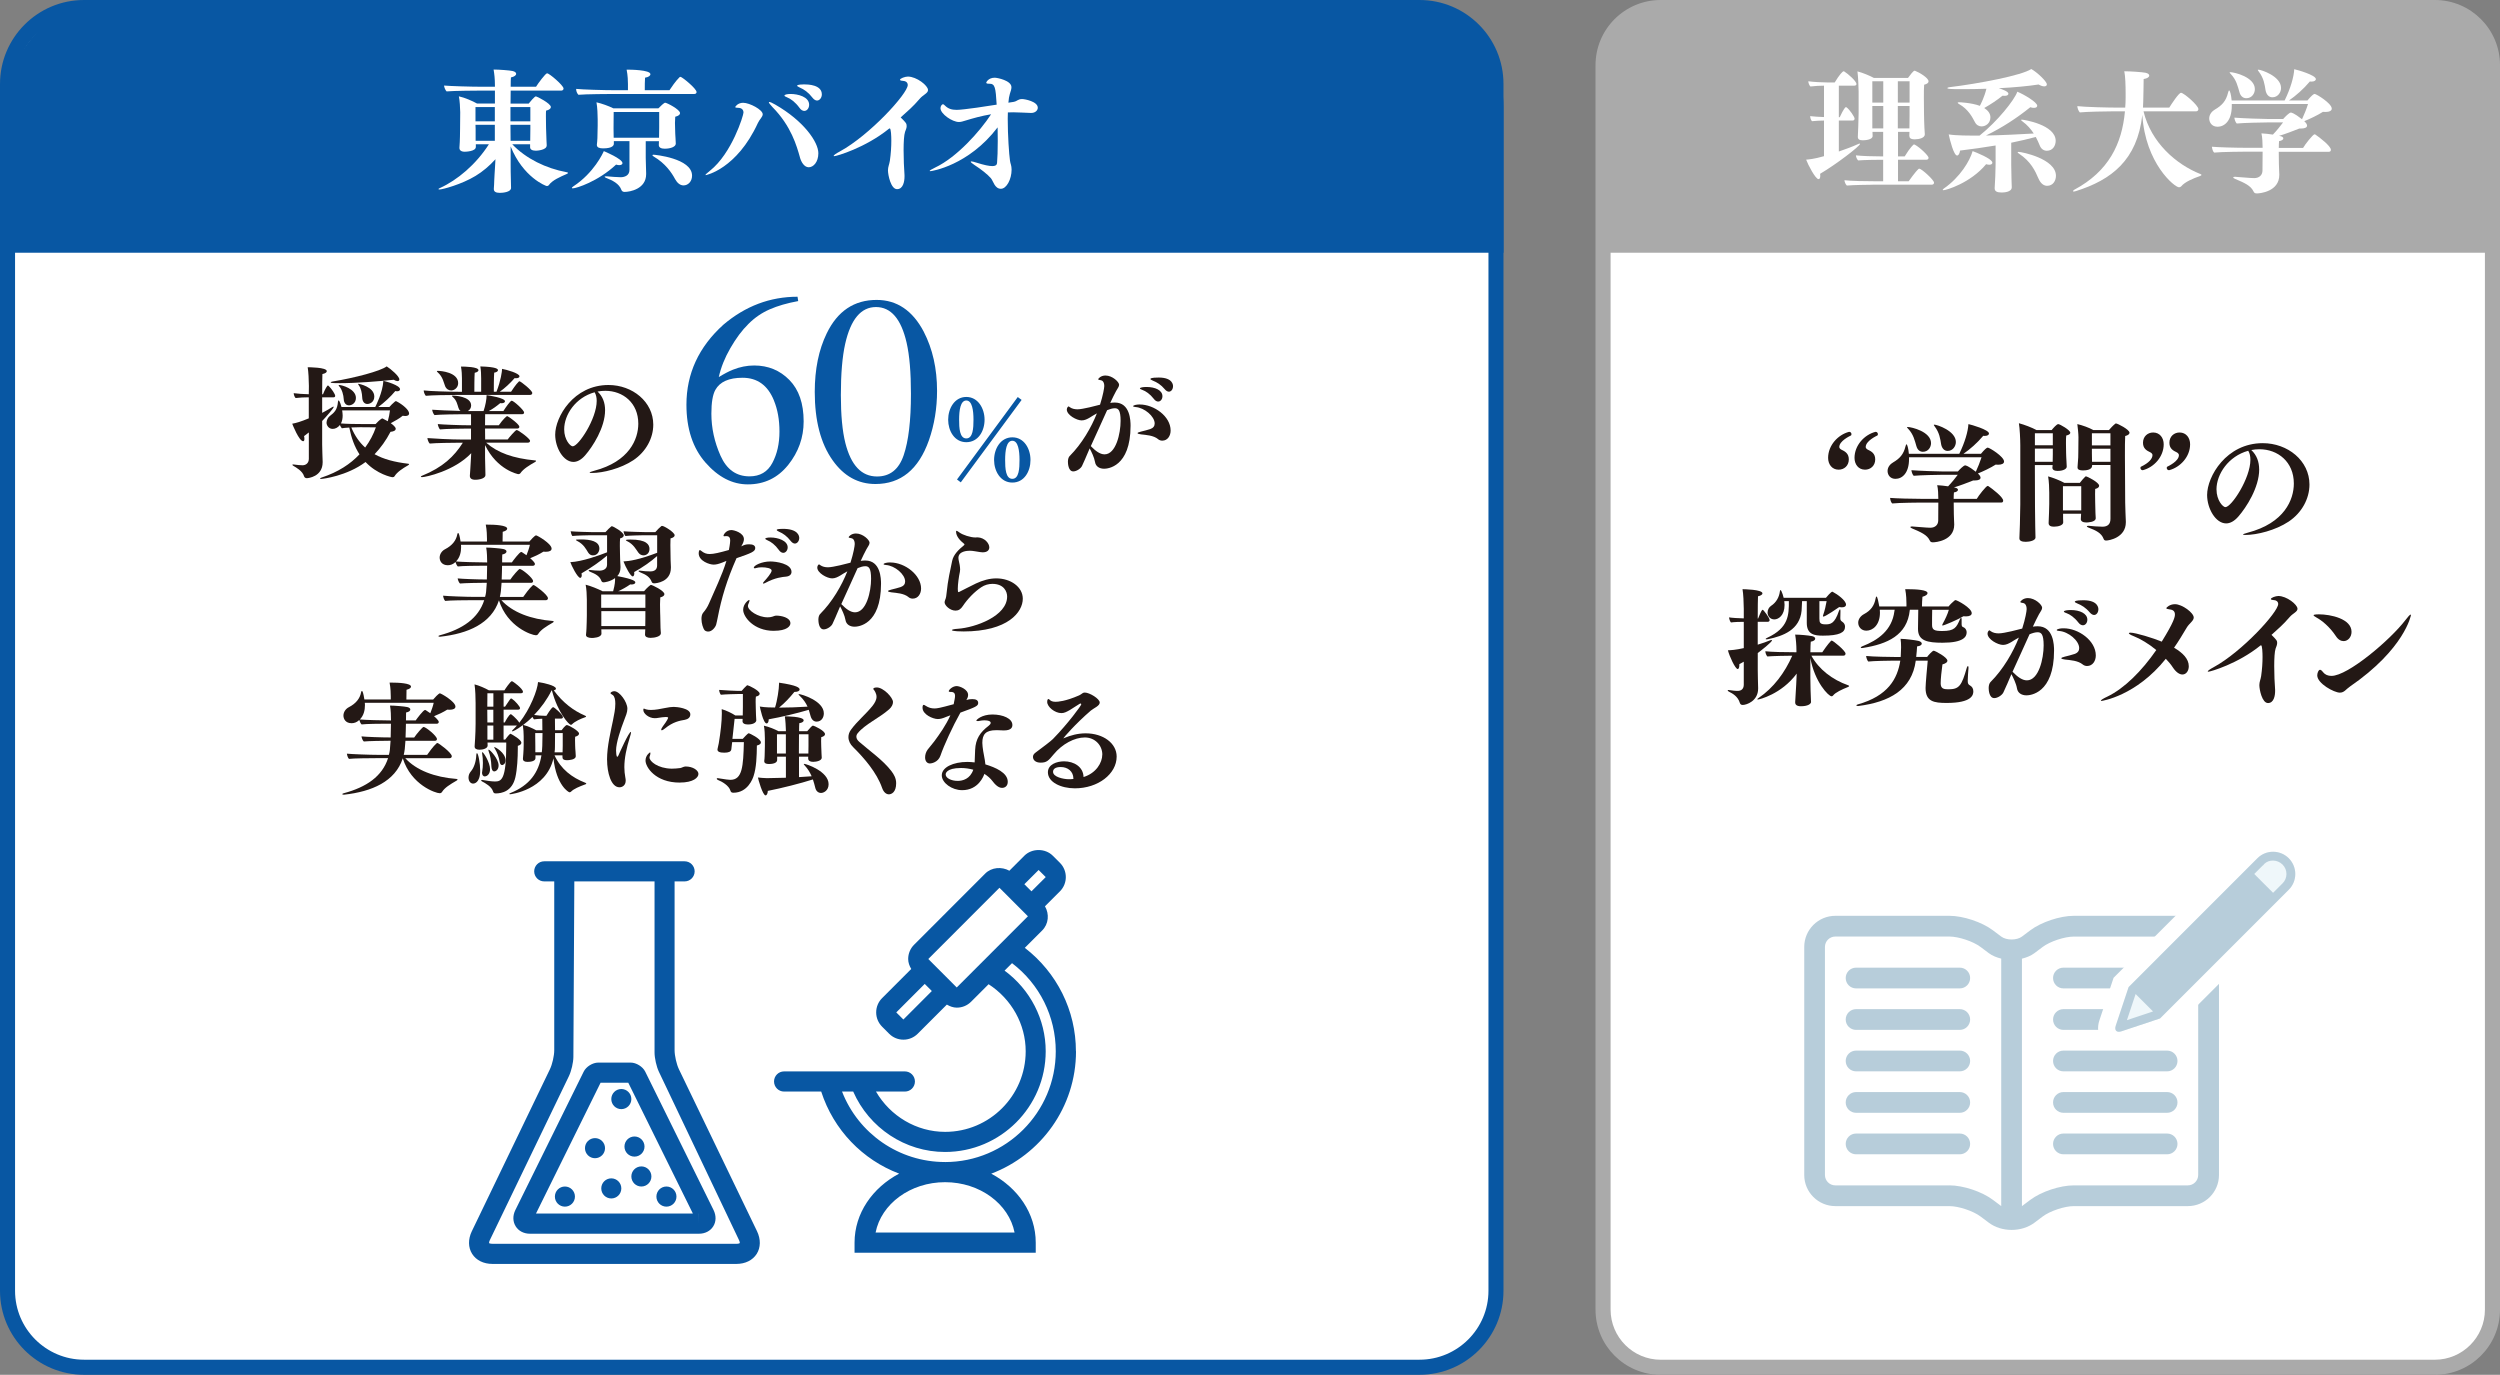 <?xml version="1.0" encoding="UTF-8"?>
<svg id="_レイヤー_2" data-name="レイヤー_2" xmlns="http://www.w3.org/2000/svg" viewBox="0 0 925 508.67">
  <rect x="0" y="0" width="925" height="508.67" fill="#808080" stroke="none"/>
  <g id="_レイヤー_1-2" data-name="レイヤー_1">
    <g>
      <g>
        <rect x="593.14" y="2.79" width="329.07" height="503.09" rx="21.33" ry="21.33" fill="#fff"/>
        <path d="M900.88,5.58c10.22,0,18.54,8.32,18.54,18.54v460.44c0,10.22-8.32,18.54-18.54,18.54h-286.42c-10.22,0-18.54-8.32-18.54-18.54V24.12c0-10.22,8.32-18.54,18.54-18.54h286.42M900.88,0h-286.42c-13.32,0-24.12,10.8-24.12,24.12v460.44c0,13.32,10.8,24.12,24.12,24.12h286.42c13.32,0,24.12-10.8,24.12-24.12V24.12C925,10.8,914.2,0,900.88,0h0Z" fill="#aaa"/>
      </g>
      <g>
        <path d="M680.54,165.42c0,.37.37.75.75.94,1.41.66,2.77,1.46,2.77,3.62,0,2.35-1.74,3.8-3.76,3.8-2.49,0-3.9-2.02-3.9-4.37,0-4.6,3.62-8.55,7.75-9.63h.09c.43,0,.8.38.8.85,0,.18-.05.33-.14.47-.56.28-4.37,2.07-4.37,4.32ZM690.31,165.42c0,.37.38.75.75.94,1.41.66,2.77,1.46,2.77,3.62,0,2.35-1.74,3.8-3.76,3.8-2.49,0-3.9-2.02-3.9-4.37,0-4.6,3.61-8.55,7.75-9.63h.1c.42,0,.8.38.8.85,0,.18-.05.33-.14.47-.56.28-4.37,2.07-4.37,4.32Z" fill="#231815"/>
        <path d="M722.87,185.95c0,2.16.05,4.28.05,4.28,0,1.03.14,3.19.14,3.8v.1c0,5.92-6.86,6.53-7.89,6.53-.66,0-.94-.19-1.18-.71-.94-2.02-3.24-3.05-6.39-4.37-.47-.19-.75-.37-.75-.56,0-.14.19-.24.66-.24.1,0,.23.05.42.05,5.03.43,6.11.43,6.29.43,1.79,0,2.92-1.08,2.92-2.68l.04-6.63h-6.39s-8.22.05-10.66.33c-.52-.42-.71-1.31-.8-2.06,1.93.18,8.22.37,12.59.37h5.26c0-1.41-.09-3.9-.42-5.07,1.22.05,2.73.23,4.04.42,1.27-1.31,2.68-3.05,3.57-4.27h-5.64c-1.55,0-8.36.14-10.66.37-.47-.47-.75-1.31-.85-2.07,2.92.24,9.92.47,11.56.47h5.64c.61-.71,2.12-2.25,2.68-2.25.18,0,1.08.09,3.95,2.35.75-1.6,1.55-3.57,2.12-5.35h-26.83v.65c0,5.17-2.49,7.33-5.03,7.33-2.02,0-2.91-1.55-2.91-2.92,0-1.54,1.13-2.63,2.02-3.14,2.49-1.46,3.9-3.01,4.6-5.92.14-.56.28-.8.37-.8.28,0,.71,1.41.89,3.52h18.65c2.07-4.22,3.24-8.27,3.38-10.99.99.19,7.61,2.07,7.61,3.48,0,.52-.56.89-1.6.89-.14,0-.33-.05-.52-.05-2.25,2.68-4.88,4.98-7.33,6.67h6.48c1.31-1.6,2.16-2.3,2.49-2.3.66,0,6.06,3.33,6.06,5.16,0,.75-.84,1.18-2.21,1.18-.28,0-.56,0-.89-.05-1.83,1.18-4.7,2.54-6.58,3.29l.14.14c.56.52.84,1.03.84,1.41,0,.66-.75,1.03-2.16,1.03h-.56c-2.26.9-4.7,1.84-7.14,2.58.19.05.37.05.52.1.66.14.99.47.99.8,0,.38-.56.85-1.5.94-.05.52-.1,1.41-.1,2.39h8.55c.61-1.13,3.48-4.8,4.04-4.8.1,0,.19.05.28.1,1.46.99,5.45,4.04,5.45,5.35,0,.33-.14.71-.66.71h-17.67ZM709.07,165.09c-.61-2.07-1.08-4.37-3.05-6.44-.29-.29-.42-.48-.42-.56,0-.1.09-.1.23-.1,1.46,0,8.65,1.74,8.65,5.97,0,1.5-1.03,3.2-3.01,3.2-1.13,0-2.02-.71-2.39-2.07ZM715.83,157.76c-.18-.23-.33-.42-.33-.56,0-.04.1-.09.18-.09.99,0,7.99,2.3,7.99,6.44,0,1.5-1.08,3.29-3.05,3.29-1.27,0-2.12-.99-2.4-2.44-.33-2.07-.61-4.27-2.39-6.63Z" fill="#231815"/>
        <path d="M753.14,198.87c0,1.13-2.16,1.6-3.61,1.6s-2.35-.37-2.35-1.27v-.14c.05-.47.33-8.79.33-12.4v-21.9c0-2.06-.19-6.29-.52-8.17,1.97.52,4.93,1.64,6.53,2.54h5.59c.61-.75,1.88-2.21,2.44-2.21.61,0,4.46,2.21,4.46,3.2,0,.42-.47.8-1.5,1.03-.1.61-.1,1.74-.1,2.91,0,1.74.05,3.52.05,3.52,0,.89.1,2.3.14,3.19.05.61.09,1.65.09,1.88v.05c0,.75-1.22,1.54-3.38,1.54-1.22,0-1.93-.42-1.93-1.22v-.05c0-.14.1-.52.1-.89h-6.58c0,6.71.05,13.86.05,15.55,0,4.56.18,10.94.18,11.18v.05ZM759.54,160.3h-6.63v4.46h6.63v-4.46ZM759.54,165.98h-6.63v4.88h6.58c0-.75.05-2.07.05-2.77v-2.12ZM775.41,191.77c0,1.5-3.24,1.55-3.48,1.55-1.27,0-2.02-.47-2.02-1.22v-.05c.05-.37.1-1.46.1-1.97h-6.67v1.69c0,.33.05.99.05,1.46v.04c0,1.08-1.78,1.6-3.43,1.6-1.13,0-1.97-.33-1.97-1.31v-.1c.1-.84.23-6.95.23-7.05v-4.09c0-1.46-.09-4.27-.42-6.06,1.74.47,4.41,1.5,6.01,2.4h5.73c.61-.85,1.5-1.79,2.02-2.31.1-.05.18-.1.23-.1.42,0,4.89,2.21,4.89,3.48,0,.43-.38.94-1.46,1.18-.04.42-.04,1.13-.04,1.83,0,1.46.04,3.1.04,3.1,0,1.27.1,3.29.1,3.99,0,.47.1,1.6.1,1.88v.04ZM770.06,179.89h-6.77v8.97h6.77v-8.97ZM780.86,172.04h-6.76l-.05.42c0,.14,0,1.6-3.38,1.6-1.18,0-1.98-.29-1.98-1.08v-.19c.29-3.38.29-4.04.29-5.78l.05-5.22c0-1.27-.24-3.48-.42-4.88,1.83.42,4.32,1.31,5.92,2.21h5.78c.56-.66,1.6-1.79,2.35-2.35.09-.09.18-.09.28-.09.56,0,4.98,2.25,4.98,3.43,0,.47-.47.94-1.6,1.22-.1,1.41-.1,4.14-.1,7.38,0,6.39.1,14.56.1,17.24,0,1.83.19,5.26.24,7.05v.24c0,5.73-6.3,6.76-7.28,6.76-.52,0-.8-.19-.94-.61-.8-2.16-2.82-3.14-5.59-4.18-.42-.14-.61-.33-.61-.47,0-.1.18-.19.52-.19h.23c1.46.14,3.67.33,5.12.33,1.78-.05,2.86-.89,2.86-2.91v-19.92ZM780.86,160.3h-6.86v4.51h6.86v-4.51ZM780.86,166.03h-6.86v1.74c0,.75.05,2.31.05,3.1h6.81v-4.84Z" fill="#231815"/>
        <path d="M796.43,168.38c0-.37-.37-.8-.75-.99-1.41-.66-2.77-1.41-2.77-3.57,0-2.35,1.74-3.8,3.76-3.8,2.49,0,3.9,2.02,3.9,4.37,0,4.6-3.57,8.5-7.71,9.58h-.1c-.42,0-.8-.37-.8-.84,0-.14.05-.29.14-.42,3.01-1.41,4.32-3.01,4.32-4.33ZM806.2,168.38c0-.37-.37-.8-.75-.99-1.41-.66-2.77-1.41-2.77-3.57,0-2.35,1.74-3.8,3.76-3.8,2.49,0,3.9,2.02,3.9,4.37,0,4.6-3.62,8.5-7.75,9.58h-.1c-.42,0-.8-.37-.8-.84,0-.14.05-.29.14-.42.56-.29,4.37-2.07,4.37-4.33Z" fill="#231815"/>
        <path d="M835.9,173.69c0,6.71-4.79,14.09-7.71,17.43-1.55,1.78-3.1,2.54-4.51,2.54-3.9,0-7.05-5.5-7.05-10.52,0-6.82,7.09-19.17,20.58-19.17,9.26,0,17.29,6.48,17.29,15.31,0,5.17-2.77,10.43-7.71,13.72-4.88,3.24-11.74,4.93-15.97,4.93-.56,0-.89-.05-.89-.14,0-.18.56-.37,1.74-.7,13.62-3.57,17.05-12.26,17.05-18.18,0-8.03-5.92-12.69-12.73-12.69-.99,0-2.02.1-3.01.29,2.02,1.88,2.91,4.37,2.91,7.19ZM820.11,181.11c0,3.99,2.35,6.53,3.29,6.53,2.25,0,9.25-10.67,9.25-17.52,0-1.27-.23-2.44-.8-3.34-7.33,2.02-11.75,8.65-11.75,14.33Z" fill="#231815"/>
        <path d="M645.2,244.82c-.52.33-1.08.61-1.64.9v.33c0,.89-.24,1.5-.61,1.5-.89,0-3.1-4.8-3.62-6.95.89,0,3.01-.14,5.87-.8v-9.72c-1.5,0-3.48.05-4.74.23-.37-.33-.66-1.31-.71-1.88,1.13.19,3.43.33,5.45.37v-3.52c0-2.07-.18-5.78-.47-7.28.38,0,7.38.1,7.38,1.55,0,.42-.56.84-1.65,1.08-.05.84-.1,4.18-.1,8.22h.14c1.13-2.82,1.46-3.24,1.69-3.24.29,0,2.58,3.01,2.58,3.85,0,.42-.37.61-.7.61h-3.71v8.46c1.65-.52,3.38-1.08,4.56-1.6.23-.1.42-.14.52-.14.14,0,.19.05.19.14,0,.66-4.14,3.85-5.26,4.7v6.29c0,1.83.1,4.84.14,6.63v.23c0,4.6-4.28,6.06-5.73,6.06-.52,0-.89-.28-1.03-.75-.7-2.39-2.72-3.52-3.99-4.14-.37-.19-.52-.37-.52-.47s.1-.19.33-.19c.09,0,.18.05.33.05,1.18.14,1.83.29,3.05.29,1.31,0,2.25-.71,2.25-2.31v-8.5ZM670.1,259.67c0,.8-1.22,1.64-3.76,1.64-1.5,0-2.12-.56-2.12-1.41v-.18s.14-1.93.38-6.48l.18-4c-5.73,7.71-14,9.58-14.33,9.58-.14,0-.24-.05-.24-.09,0-.1.14-.29.47-.48,5.5-3.71,9.73-9.39,12.45-15.64-1.84,0-7,.1-9.21.28-.47-.52-.71-1.31-.75-1.93,2.21.28,7.24.37,10.99.37h.52v-.7c0-1.84-.18-4.09-.47-5.83,1.79,0,4.89.29,6.2.56.8.14,1.22.56,1.22.94,0,.47-.52.94-1.65,1.13-.05.56-.14,2.12-.14,3.9h4.41c.29-.47,2.12-3.1,3.2-4.18.14-.1.19-.14.28-.14.52,0,5.12,3.76,5.12,4.84,0,.37-.23.75-.8.75h-11.84c2.73,5.03,7.8,8.92,13.58,10.94.29.1.38.19.38.28,0,.14-.14.29-.52.42-2.02.8-4.6,1.98-5.41,3.1-.14.19-.33.29-.56.29-1.08,0-6.2-5.17-7.85-14.14v7.28c0,1.74.14,7.66.24,8.84v.05ZM668.51,222.41h-1.74c-.05,1.08-.09,2.49-.18,3.57-.71,7.05-6.77,9.35-12.45,10.52-.19.05-.38.05-.52.05-.24,0-.33-.05-.33-.14s.14-.23.56-.42c8.03-3.71,8.03-8.5,8.03-13.58h-1.69c.05.47.1.94.1,1.41,0,3.9-2.25,5.36-3.8,5.36-1.41,0-2.49-1.13-2.49-2.54,0-1.03.52-1.97,1.31-2.49,1.97-1.27,3.01-3.34,3.24-5.31.05-.37.14-.52.23-.52s.19.1.33.37c.33.71.65,1.6.84,2.49h15.65c.18-.23,1.88-2.25,2.35-2.25.1,0,.19.05.24.1,1.59.8,4.84,3.14,4.84,4.69,0,.61-.52.99-1.55.99-.28,0-.61-.04-.99-.09-.24.18-5.07,3.52-5.82,3.52-.14,0-.19-.1-.19-.24,0-.1.05-.23.1-.37.56-1.55,1.03-3.62,1.27-5.12h-2.67v6.48c0,1.46.23,2.12,2.25,2.12,1.79,0,3.38-.14,4.98-4.98.14-.37.29-.56.37-.56.14,0,.19.19.19.56v.14c-.05.94-.05,1.88-.05,2.49,0,.7.1.99.75,1.41.7.47.99,1.08.99,1.83,0,2.12-2.07,3.29-8.18,3.29-3.05,0-5.97-.38-5.97-4.7v-8.08Z" fill="#231815"/>
        <path d="M708.83,244.45c-1.41,10.76-9.82,15.32-21.23,16.77h-.19c-.37,0-.56-.1-.56-.24,0-.1.19-.23.47-.33,11.28-3.15,14.75-9.54,15.79-16.21h-2.49c-1.37,0-7.47.1-9.35.33-.37-.28-.8-1.55-.8-2.06,2.49.28,9.2.37,10.43.37h2.35c.05-.29.05-.56.05-.85.05-.84.1-1.78.1-2.72,0-1.18-.05-2.35-.19-3.15,1.93.05,5.31.47,6.53.75.85.18,1.32.61,1.32,1.03,0,.47-.56.89-1.74,1.03-.05,1.08-.18,2.58-.33,3.9h4.04c.52-.71,1.97-2.31,2.44-2.31s5.07,2.4,5.07,3.71c0,.52-.52.99-1.84,1.36-.33,2.39-.65,5.31-.65,7,0,1.97,1.13,2.21,2.82,2.21,3.99,0,4.93-1.22,6.86-8.03.1-.37.29-.56.43-.56.09,0,.18.14.18.52v.24c-.1,1.54-.28,3.29-.28,4.65,0,1.03.18,1.41.89,1.79.71.42,1.18,1.08,1.18,2.16,0,1.32-.52,4.28-9.87,4.28-4.65,0-7.8-.47-7.8-5.54,0-1.36.61-8.22.8-10.1h-4.41ZM725.83,231.15c0,.56.14.7.56.89.61.23,1.27.84,1.27,1.97,0,1.6-1.22,3.8-8.93,3.8-5.59,0-9.07-.7-9.07-5.07v-.28c.05-1.74.1-5.4.1-6.86h-3.1l-.04.18c-.94,9.26-8.32,12.54-17.29,13.95-.19.05-.33.05-.42.05-.29,0-.42-.09-.42-.18,0-.14.18-.33.56-.47,5.82-2.26,10.99-5.92,11.88-12.97.05-.19.1-.43.1-.56h-5.5c.05.37.05.7.05,1.08,0,4.6-2.68,6.67-5.03,6.67-1.84,0-3.01-1.41-3.01-2.96,0-1.31.89-2.49,2.11-3.15,2.58-1.36,3.86-3.19,4.33-5.82.1-.47.18-.71.33-.71.33,0,.75,2.02,1.03,3.67h10.05v-.99c0-.94-.05-3.38-.47-5.4h.52c3.8,0,7.75.28,7.75,1.46,0,.47-.56.99-1.88,1.36-.1.85-.18,2.68-.18,3.57h9.86c.56-.75,1.5-1.6,2.16-2.16.18-.14.28-.18.42-.18.52,0,5.97,2.86,5.97,4.84,0,.75-.8,1.18-2.12,1.18-.28,0-.61,0-.94-.05-2.07,1.27-7.19,3.43-7.71,3.43-.1,0-.14-.05-.14-.14s.04-.28.18-.52c.85-1.5,1.88-3.71,2.26-5.16h-6.16c-.05,1.46-.05,4.32-.05,5.59,0,1.88.89,2.26,3.8,2.26,4.47,0,5.22-1.22,6.53-4.37.14-.33.29-.52.43-.52.09,0,.18.18.18.47v2.12Z" fill="#231815"/>
        <path d="M742.53,253.37c-.29.61-.99,2.16-1.27,2.82-.42.94-2.06,2.11-3.38,2.11-1.93,0-2.07-3.05-2.07-3.76,0-.99.29-1.79.66-2.16,4.75-4.74,8.36-11.04,10.52-16.49-1.08.56-2.3,1.36-2.68,1.6-1.03.61-2.02,1.13-3.19,1.13-1.93,0-5.73-2.07-5.73-4.18,0-.8.56-1.22.66-1.22.14,0,.28.14.47.29.84.61,1.88.84,3.01.84,2.02,0,7.47-1.46,8.69-1.78,1.17-3.67,1.64-6.48,1.64-7.19,0-1.5-.65-2.16-1.27-2.25-.71-.1-1.08-.19-1.08-.43,0-.14.94-1.41,2.82-1.41,2.68,0,5.26,2.49,5.26,3.57,0,.75-.61,1.41-1.18,2.44s-1.5,2.91-2.25,4.56c.61-.1,1.27-.14,1.78-.14,5.92,0,6.06,7.05,6.06,8.98,0,16.07-9.02,16.58-10.2,16.58-1.78,0-3.24-.84-3.52-2.58-.28-1.74-1.41-4.04-2.06-5.26-.56,1.27-1.13,2.58-1.69,3.95ZM744.78,248.68c1.69,1.74,3.43,3.05,5.17,3.05,4.41,0,6.2-8.08,6.2-12.92,0-4.27-.94-4.88-2.26-4.88-.89,0-1.93.33-2.96.75-2.12,4.79-4.18,9.16-6.29,13.86l.14.14ZM770.62,245.86c-1.79-1.46-4.56-1.6-6.58-1.83-.71-.1-1.36-.24-1.36-.47,0-.19.37-.37,1.31-.61.89-.23,2.58-.61,3.62-.99,1.18-.42,1.69-1.18,1.69-2.16,0-2.72-3.95-6.1-7.42-6.34-.56-.05-.89-.14-.89-.33,0-.42,1.5-.66,2.21-.66h.37c5.4,0,11.88,4.51,11.88,10.05,0,1.97-1.13,3.9-3.24,3.9-.56,0-1.13-.19-1.6-.56ZM768.98,230.31c-1.46-1.88-3.1-3.01-4.46-3.48-.61-.18-.89-.42-.89-.56,0-.37,1.27-.56,2.54-.56,3.33,0,6.15,1.27,6.15,3.57,0,1.13-.7,2.07-1.64,2.07-.52,0-1.13-.28-1.69-1.03ZM773.21,226.6c-1.5-1.79-3.01-2.68-4.65-3.34-.61-.23-.89-.47-.89-.61,0-.19.23-.56,3.19-.56,5.54,0,5.54,3.01,5.54,3.33,0,1.13-.65,2.12-1.59,2.12-.48,0-1.03-.29-1.6-.94Z" fill="#231815"/>
        <path d="M777.59,259.34c-.19,0-.28-.05-.28-.09,0-.24.8-.75,2.39-1.5,6.29-3.01,12.78-9.5,18.13-17.24-2.73-2.26-5.83-4.14-8.46-5.17-1.13-.42-1.69-.84-1.69-1.03,0-.14.19-.23.56-.23,1.93,0,8.5,2.02,11.6,3.33,4.6-7.42,4.88-9.16,4.88-10.05,0-.99-.47-1.74-1.97-1.88-.84-.1-1.22-.24-1.22-.47,0-.19,1.22-1.46,3.2-1.46,2.68,0,6.95,3.19,6.95,4.93,0,1.27-1.65,2.12-2.63,3.8-1.46,2.44-2.96,4.98-4.65,7.38,3.14,1.83,5.45,4.08,5.45,6.86,0,1.74-.99,3.05-2.35,3.05-1.03,0-2.3-.75-3.52-2.58-.7-1.08-1.59-2.16-2.63-3.24-11.04,13.81-23.73,15.6-23.77,15.6Z" fill="#231815"/>
        <path d="M842.53,238.01c0,.61-.28,1.22-.56,1.97-.37,1.08-.51,3.62-.51,6.48,0,3.01.14,6.34.33,8.74v.52c0,1.59-.42,4.41-2.63,4.41s-3.2-5.03-3.2-6.63c0-1.22.48-2.12.66-3.33.37-2.58.52-5.03.52-7.05,0-1.55-.1-4.37-.56-4.37-.05,0-.14.05-.23.1-8.37,6.77-18.51,9.68-19.26,9.68-.14,0-.23,0-.23-.1,0-.23.75-.8,2.25-1.6,10.48-5.73,23.82-20.34,23.82-23.35,0-.99-.9-1.41-1.41-1.41-.65-.05-1.31-.14-1.31-.42,0-.48,1.78-1.13,2.77-1.13,3.05,0,7.09,3.15,7.09,4.74,0,1.13-1.69,1.65-2.86,3.01-2.72,3.15-4.09,4.18-6.76,6.63,1.88,1.88,2.11,2.12,2.11,3.1Z" fill="#231815"/>
        <path d="M864.29,235.38c-2.44-3.67-5.4-5.92-7.14-6.86-.75-.42-1.13-.71-1.13-.89,0-.33,1.78-.33,1.93-.33,4.41,0,12.12,1.65,12.12,6.48,0,1.97-1.37,3.43-2.91,3.43-.99,0-2.02-.51-2.87-1.83ZM869.41,254.08c-1.41.94-2.02,2.2-3.67,2.2-2.11,0-8.36-3.38-8.36-6.39,0-.8.42-2.07,1.03-2.07.33,0,.71.33,1.13.9.75.94,1.83,1.36,3.1,1.36,6.1,0,21.79-13.35,27.34-20.62,1.03-1.36,1.69-2.07,1.97-2.07.05,0,.1.05.1.19,0,.05-2.26,12.5-22.64,26.49Z" fill="#231815"/>
      </g>
      <g>
        <rect x="2.79" y="2.79" width="550.72" height="503.09" rx="28.3" ry="28.3" fill="#fff"/>
        <path d="M525.21,5.58c14.07,0,25.52,11.45,25.52,25.51v446.49c0,14.07-11.45,25.51-25.52,25.51H31.09c-14.07,0-25.52-11.45-25.52-25.51V31.09c0-14.07,11.45-25.51,25.52-25.51h494.11M525.21,0H31.09C13.92,0,0,13.92,0,31.09v446.49c0,17.17,13.92,31.09,31.09,31.09h494.11c17.17,0,31.09-13.92,31.09-31.09V31.09C556.3,13.92,542.38,0,525.21,0h0Z" fill="#0857a3"/>
      </g>
      <g>
        <g>
          <path d="M114.26,160.01c-.59.45-1.18.94-1.76,1.35.09.36.13.72.13.99,0,.54-.13.9-.45.9-1.53,0-3.96-6.21-4.06-6.48,1.35-.23,3.11-.72,6.13-1.98v-7.79c-1.53,0-3.47.09-4.87.27-.41-.36-.68-1.26-.72-1.8,1.26.18,3.6.36,5.59.4l.04-3.06c0-2.03-.18-5.5-.45-6.93.31,0,7.07,0,7.07,1.44,0,.45-.54.86-1.62,1.08-.05.94-.09,3.87-.09,7.47h.31c.77-1.94,1.57-3.24,1.8-3.24.09,0,.14.04.23.09,1.22,1.17,2.48,3.15,2.48,3.74,0,.4-.27.54-.58.54h-4.24v5.76c1.17-.63,2.43-1.31,3.56-2.03.27-.18.49-.27.58-.27.1,0,.14.05.14.09,0,.45-2.57,3.42-4.28,5.22v8.69c0,1.76.14,4.64.18,6.35v.22c0,5.36-5.4,5.9-5.85,5.9-.5,0-.9-.27-1.03-.72-.54-1.94-3.07-3.33-3.78-3.74-.36-.18-.54-.36-.54-.49,0-.1.1-.14.32-.14.08,0,.22.04.36.04,1.17.14,2.03.27,3.07.27,1.3,0,2.34-.86,2.34-2.39v-9.77ZM144.07,150.59c.4-.49,1.31-1.4,2.12-2.07.1-.04.18-.09.32-.09.04,0,.13.05.18.05,2.29,1.17,4.68,3.2,4.68,4.5,0,.58-.45.94-1.44.94-.27,0-.59-.05-.94-.09-1.26,1.08-2.88,1.89-4.41,2.75.81.58,1.84,1.44,1.84,2.07,0,.5-.49.99-1.94,1.13-1.66,3.2-3.65,5.94-5.89,8.28,3.33,1.85,7.43,2.93,12.38,3.51.27,0,.4.1.4.18,0,.13-.14.27-.45.45-1.98,1.12-4.05,2.52-4.91,3.96-.18.31-.45.41-.77.41-.36,0-5.72-1.08-9.99-5.63-6.93,5.18-15.81,6.26-16.44,6.26-.26,0-.4-.05-.4-.14s.14-.23.55-.36c6.17-2.03,10.71-5.04,14.05-8.6-1.81-2.75-3.02-6.08-3.78-9.91-1.13.04-2.16.18-2.75.27-.27-.27-.54-.77-.72-1.21-.68.9-1.71,1.44-2.66,1.44-1.57,0-2.29-1.4-2.29-2.29,0-.95.54-1.94,1.17-2.44,1.8-1.35,2.83-2.43,3.06-5.31.05-.36.1-.49.23-.49.4,0,1.03,2.2,1.08,2.43h12.48c.23-.45,2.75-5.31,3.01-9.68.94.18,6.17,1.66,6.17,3.11,0,.45-.41.76-1.13.76-.18,0-.4-.04-.63-.09-1.66,2.03-4.1,4.28-6.3,5.9h4.14ZM125.38,141.77c-2.93,0-3.01-.14-3.01-.31,0-.1.23-.23.71-.31,8.2-1.35,17.66-3.83,20-5.59,1.57.99,4.68,3.65,4.68,4.82,0,.36-.23.63-.68.63-.36,0-.86-.18-1.4-.5-5.59.59-13.83,1.27-20.31,1.27ZM127.18,147.67c-.09-1.49-.58-3.46-1.62-4.68-.18-.18-.27-.31-.27-.4s.09-.14.23-.14c.9,0,6.17,1.4,6.17,4.78,0,1.94-1.53,2.75-2.57,2.75-1.21,0-1.89-1.03-1.94-2.3ZM126.6,151.85c.09.63.18,1.26.18,1.89,0,1.04-.18,2.07-.63,2.93,1.89.18,5.72.23,7.97.23h4.86c.63-.68,1.44-1.53,2.2-1.98.09-.05.18-.1.23-.1.14,0,.23.05.31.1.54.27,1.13.58,1.76.94.36-1.31.67-2.75.81-4.01h-17.69ZM133.27,158.07c-.81,0-2.08.05-3.29.09,1.31,3.11,3.02,5.54,5.13,7.43,1.76-2.39,3.07-4.87,3.96-7.47l-5.81-.05ZM134.03,147.17c-.09-1.85-.45-3.46-1.26-4.59-.14-.23-.27-.4-.27-.49,0-.05.05-.09.14-.09.14,0,5.85,1.12,5.85,4.72,0,2.12-1.71,2.75-2.57,2.75-1.16,0-1.84-.99-1.89-2.3Z" fill="#231815"/>
          <path d="M179.92,163.83c4.19,3.69,9.95,5.76,18.1,6.53.23,0,.32.09.32.18,0,.14-.14.27-.36.4-2.07,1.17-4.37,2.57-5.4,4.1-.18.27-.5.4-.81.4,0,0-7.8-1.44-12.3-10.76v4.73c0,.99.05,2.66.1,4.23,0,.4.04,1.66.04,2.16,0,1.12-1.98,1.71-3.78,1.71-1.34,0-1.98-.54-1.98-1.4v-.14c.05-.63.09-1.31.14-2.03.09-1.08.13-1.98.18-3.02l.18-3.24c-6.26,6.62-16.89,8.87-18.23,8.87-.27,0-.41-.1-.41-.18s.14-.23.36-.31c7.79-3.15,11.98-7.2,15.18-12.25h-1.53c-2.12,0-8.69.09-10.72.31-.4-.31-.86-1.53-.86-2.03,1.89.18,8.88.54,12.75.54h3.38v-4.05h-1.53c-2.07,0-7.93.09-9.95.31-.36-.31-.81-1.53-.81-1.98,1.85.18,8.02.45,11.94.45h.36v-4.09h-2.84c-2.12,0-8.65.09-10.67.31-.4-.31-.86-1.49-.86-1.98,1.57.14,6.62.36,10.49.45-.36-.23-.59-.58-.77-1.12-.41-1.22-.64-2.75-2.07-4.01-.23-.18-.36-.36-.36-.45,0-.04.09-.09.36-.09s6.76.14,6.76,3.65c0,.9-.49,1.66-1.22,2.07h5.81c.68-1.98,1.13-4.33,1.13-5.9.94.14,6.8,1.03,6.8,2.29,0,.41-.5.72-1.31.72-.14,0-.27-.05-.45-.05-1.35,1.13-2.7,2.12-4.23,2.93h5.4c.9-1.44,2.61-3.83,3.06-3.83.72,0,4.6,3.51,4.6,4.37,0,.31-.18.63-.72.63h-13.69c-.04.67-.04,2.2-.04,4.09h5.09c1.62-2.29,2.88-3.38,3.06-3.38.1,0,.18.05.27.09.94.49,4.28,3.02,4.28,3.83,0,.36-.23.68-.77.68h-11.93c0,1.31.04,2.7.04,4.05h8.33c.5-.72,2.89-3.51,3.33-3.51.64,0,4.96,3.2,4.96,4,0,.31-.23.68-.77.68h-15.4ZM168.35,146.14c-2.61,0-8.78.09-10.8.31-.36-.36-.77-1.35-.77-1.89v-.1c2.16.27,9.14.5,13.15.5h.99v-4.96c0-1.26-.08-2.83-.36-4.37,1.44,0,6.48.09,6.48,1.35,0,.36-.45.77-1.4.95-.13,1.71-.13,5.81-.13,7.02h2.52v-4.91c0-1.26-.05-3.07-.31-4.46,6.17.18,6.53.99,6.53,1.4,0,.36-.45.77-1.4.9-.14,1.76-.14,5.99-.14,7.07h.99c1.57-4.01,2.07-7.56,2.07-8.47,1.53.27,6.44,1.62,6.44,2.75,0,.41-.45.72-1.3.72-.14,0-.32-.05-.5-.05-1.71,1.98-3.7,3.78-5.49,5.04h4.18c.36-.54,1.81-2.79,2.88-3.78.09-.04.14-.09.23-.09.45,0,4.73,3.38,4.73,4.33,0,.36-.23.72-.81.72h-27.78ZM164.7,142.89c-.54-1.26-.77-3.38-2.75-5.13-.23-.18-.31-.31-.31-.4s.13-.14.36-.14c1.08,0,7.52.5,7.52,4.55,0,1.75-1.49,2.7-2.57,2.7-.86,0-1.76-.45-2.25-1.57Z" fill="#231815"/>
          <path d="M223.88,151.77c0,6.44-4.59,13.51-7.38,16.71-1.49,1.71-2.97,2.43-4.33,2.43-3.74,0-6.75-5.27-6.75-10.09,0-6.53,6.8-18.37,19.72-18.37,8.87,0,16.57,6.22,16.57,14.68,0,4.95-2.66,9.99-7.38,13.15-4.69,3.11-11.26,4.72-15.31,4.72-.54,0-.86-.04-.86-.13,0-.18.54-.36,1.66-.68,13.06-3.42,16.35-11.75,16.35-17.43,0-7.7-5.67-12.16-12.2-12.16-.94,0-1.94.09-2.88.27,1.94,1.8,2.79,4.18,2.79,6.89ZM208.75,158.88c0,3.83,2.25,6.26,3.15,6.26,2.16,0,8.88-10.22,8.88-16.8,0-1.22-.23-2.34-.77-3.2-7.03,1.94-11.26,8.28-11.26,13.73Z" fill="#231815"/>
          <path d="M401.57,169.69c-.27.59-.95,2.07-1.22,2.7-.4.9-1.98,2.03-3.24,2.03-1.84,0-1.98-2.93-1.98-3.6,0-.95.27-1.71.63-2.07,4.55-4.55,8.02-10.58,10.09-15.81-1.04.54-2.21,1.31-2.57,1.53-.99.58-1.94,1.08-3.07,1.08-1.84,0-5.49-1.98-5.49-4.01,0-.77.54-1.17.63-1.17.14,0,.27.14.45.27.81.58,1.8.81,2.88.81,1.93,0,7.16-1.4,8.33-1.71,1.12-3.51,1.57-6.22,1.57-6.89,0-1.44-.63-2.07-1.22-2.16-.68-.09-1.03-.18-1.03-.4,0-.14.9-1.35,2.7-1.35,2.57,0,5.04,2.39,5.04,3.42,0,.72-.58,1.35-1.12,2.34-.54.99-1.44,2.79-2.16,4.37.59-.09,1.22-.13,1.71-.13,5.67,0,5.81,6.75,5.81,8.6,0,15.4-8.65,15.89-9.77,15.89-1.71,0-3.11-.81-3.38-2.48-.27-1.66-1.35-3.87-1.98-5.04-.54,1.21-1.08,2.47-1.62,3.78ZM403.72,165.18c1.62,1.67,3.29,2.93,4.96,2.93,4.23,0,5.94-7.75,5.94-12.38,0-4.1-.9-4.68-2.16-4.68-.85,0-1.84.31-2.83.72-2.03,4.59-4,8.78-6.03,13.29l.13.13ZM428.49,162.48c-1.71-1.4-4.37-1.53-6.3-1.76-.67-.09-1.3-.23-1.3-.45,0-.18.36-.36,1.26-.58.86-.23,2.48-.59,3.46-.94,1.13-.41,1.62-1.13,1.62-2.07,0-2.61-3.78-5.85-7.11-6.08-.54-.05-.86-.14-.86-.31,0-.4,1.44-.63,2.12-.63h.36c5.18,0,11.39,4.32,11.39,9.64,0,1.89-1.08,3.74-3.11,3.74-.54,0-1.08-.18-1.53-.54ZM426.91,147.58c-1.4-1.8-2.97-2.88-4.28-3.33-.58-.18-.86-.4-.86-.53,0-.36,1.22-.54,2.43-.54,3.2,0,5.9,1.21,5.9,3.42,0,1.08-.68,1.98-1.57,1.98-.49,0-1.08-.27-1.62-.99ZM430.97,144.02c-1.44-1.71-2.88-2.57-4.46-3.2-.59-.23-.86-.45-.86-.59,0-.18.23-.54,3.06-.54,5.31,0,5.31,2.88,5.31,3.2,0,1.08-.63,2.03-1.53,2.03-.45,0-.99-.27-1.53-.9Z" fill="#231815"/>
          <path d="M185.51,222.06c4.1,4.5,10.9,7.07,19,7.7.23.05.36.09.36.23,0,.09-.09.23-.31.36-2.48,1.44-4.46,2.66-5.41,4.19-.22.36-.49.5-.9.5-1.44,0-10.53-3.02-13.64-12.92-2.79,8.6-11.49,12.34-21.71,13.46h-.23c-.27,0-.45-.1-.45-.18,0-.14.18-.27.55-.36,8.41-2.25,14.22-6.26,16.39-12.97h-4.59c-2.07,0-8.24.05-9.86.27-.41-.36-.72-1.4-.77-1.94,1.58.18,8.47.45,11.8.45h3.74c.36-1.39.4-1.53.63-5.22h-.63c-2.03,0-7.66.1-9.28.27-.4-.31-.81-1.35-.86-1.89,1.53.18,7.34.4,10.8.4.05-1.71.1-3.56.1-5.09h-1.66c-2.07,0-7.57.05-9.19.27-.36-.31-.72-1.13-.86-1.66l-.14.13c-.81.77-1.8,1.08-2.7,1.08-2.25,0-3.02-1.62-3.02-2.83,0-1.31.86-2.53,2.03-3.11,2.61-1.35,4.09-3.24,4.5-5.5.05-.31.18-.49.31-.49.23,0,.54.77.9,3.15h9.77v-1.03c0-.9-.05-3.29-.45-5.22h.5c2.88,0,7.43.23,7.43,1.49,0,.45-.49.86-1.66,1.17-.05.99-.05,2.7-.05,3.6h9.91c1.98-2.29,2.42-2.29,2.47-2.29.45,0,5.76,3.06,5.76,4.91,0,.77-.81,1.17-2.16,1.17-.27,0-.53,0-.86-.05-1.49.95-3.33,1.81-4.91,2.44.55.45,1.76,1.57,1.76,2.12,0,.4-.31.67-.77.67h-11.39c0,1.58-.09,3.33-.14,5.09h3.2c.86-1.31,3.11-3.92,3.47-3.92.81,0,4.95,3.33,4.95,4.5,0,.36-.27.63-.72.63h-10.94c-.18,2.75-.27,3.61-.63,5.22h8.64c.55-.81,2.3-3.24,3.56-4.32.09-.05.18-.09.27-.09.41,0,5.32,3.6,5.32,4.91,0,.4-.31.72-.81.72h-16.44ZM170.56,201.57c0,.27.05.54.05.81,0,1.94-.45,3.92-1.89,5.36,1.89.18,7.88.36,11.08.36h.45v-.18c0-1.27-.05-3.74-.36-5.32,1.62,0,5.32.31,6.35.54.81.18,1.17.54,1.17.9,0,.49-.54.94-1.57,1.12-.05.59-.05,1.67-.05,2.93h3.6c.36-.54,2.84-3.87,3.47-3.87.09,0,.23,0,1.94,1.22.49-1.22.99-2.61,1.26-3.87h-25.49Z" fill="#231815"/>
          <path d="M244.51,234.35c0,1.12-2.21,1.66-3.78,1.66-1.17,0-2.07-.36-2.07-1.21v-.09c0-.18.09-1.17.09-1.85h-16.26c0,.45.05,1.4.05,1.62-.1,1.49-3.2,1.57-3.51,1.57-1.22,0-2.21-.36-2.21-1.08v-.14c.05-.45.18-1.71.18-2.34.04-1.08.13-3.29.13-4.77v-5.85c0-1.53-.13-4.14-.45-5.54,1.85.45,4.69,1.62,6.26,2.43h3.92c.72-2.61.72-3.74.72-4.87-1.8,1.35-4,1.58-4.23,1.58-.45,0-.72-.23-.86-.59-.63-1.75-2.16-2.52-4.14-3.33-.36-.13-.54-.31-.54-.45s.09-.23.36-.23c.1,0,.23.04.32.04,1.12.14,2.2.23,3.29.23,1.31,0,2.83-.54,2.83-2.2v-3.38c-2.61,2.25-6.08,4.64-9.45,6.58.04.23.09.49.09.68,0,.58-.23.99-.54.99-1.03,0-3.33-4.68-3.69-5.81,4.32-.18,10.9-2.57,13.6-3.65v-6.3h-6.62c-.63,0-4.73.09-6.22.27-.31-.36-.58-1.21-.63-1.75,1.76.18,7.25.31,7.65.31h5.23c.67-.81,1.62-1.66,2.16-2.12.05-.05.14-.05.23-.05.45,0,4.37,2.2,4.37,3.38,0,.45-.4.9-1.35,1.12-.09.72-.09,1.8-.09,2.83,0,1.53.05,2.93.05,2.93,0,1.4.09,2.79.18,4.64v.4c0,1.26-.4,2.29-1.17,3.15,6.26,1.17,6.66,1.94,6.66,2.34s-.49.77-1.44.77c-.14,0-.27-.04-.45-.04-1.4.99-2.92,1.84-4.46,2.52h9.59c1.12-1.35,2.34-2.34,2.52-2.34.45,0,5,2.16,5,3.42,0,.49-.45.94-1.53,1.21-.05.59-.09,1.53-.09,2.53,0,2.03.09,4.32.09,4.32,0,.94.04,3.24.09,4.41,0,.63.14,1.71.14,1.98v.05ZM217.63,204.45c-.86-1.35-1.62-3.06-4.19-4.37-.23-.14-.36-.23-.36-.31s.14-.14.5-.14c.45,0,.9-.04,1.39-.04,3.52,0,6.8.67,6.8,3.38,0,1.08-.68,2.52-2.39,2.52-.63,0-1.26-.27-1.75-1.03ZM238.79,219.98h-16.35v4.91h16.35v-4.91ZM238.79,226.11h-16.3v5.54h16.26c0-1.03.04-2.52.04-3.11v-2.43ZM243.15,205.71c-2.29,2.07-5.35,4.19-8.51,5.95.05.18.05.36.05.53,0,.64-.27,1.08-.59,1.08-.77,0-2.61-3.38-3.42-5.54,2.12-.09,5.85-.67,12.47-3.2v-6.48h-5.4c-.63,0-4.91.09-6.35.27-.36-.36-.64-1.21-.68-1.75,1.75.18,7.43.31,7.83.31h3.92c.67-.81,1.53-1.66,2.2-2.2.05-.05.18-.1.31-.1.77,0,4.64,2.39,4.64,3.47,0,.49-.5.9-1.53,1.17-.05.68-.05,1.57-.05,2.43,0,1.71.05,3.33.05,3.33,0,1.4.05,2.88.14,4.73v.36c0,5.32-5.54,5.76-6.17,5.76-.5,0-.81-.18-.95-.58-.67-1.76-2.03-2.61-4.27-3.51-.36-.14-.59-.31-.59-.45,0-.09.14-.18.36-.18.09,0,.18.04.31.04,1.21.18,2.57.27,3.69.27,1.44,0,2.52-.59,2.52-2.21v-3.51ZM236.22,204.5c-.9-1.17-1.75-3.11-4.28-4.33-.22-.09-.36-.23-.36-.31,0-.23,1.26-.23,1.71-.23,5.94,0,7.02,1.89,7.02,3.47,0,1.8-1.35,2.38-2.2,2.38-.68,0-1.35-.27-1.9-.99Z" fill="#231815"/>
          <path d="M267.12,208.19c-1.21.49-2.2.72-3.11.72-1.44,0-5.49-1.31-5.49-4.18,0-.72.23-1.22.4-1.22.14,0,.31.14.54.31.99.81,1.89,1.17,3.11,1.17,1.57,0,3.74-.54,7.11-1.49.05-.18.49-2.48.49-3.51,0-.86-.27-1.62-1.39-1.62h-.23c-.18,0-.36.05-.5.05-.23,0-.36-.05-.36-.18,0-.4.94-2.12,2.92-2.12.94,0,4.64.99,4.64,3.38,0,.72-.31,1.49-.81,2.34-.04.14-.13.23-.18.32,1.08-.54,1.71-.77,2.88-.77,1.35,0,2.3.36,2.3,1.4,0,1.3-1.53,1.89-6.93,3.74-3.56,8.06-5.54,14.63-6.98,22.1-.14.64-.4,1.98-.54,2.44-.27.99-1.53,2.61-2.93,2.61-.4,0-1.03-.13-1.35-.49-.58-.68-1.17-2.57-1.17-4.19,0-.94.18-1.75.63-2.29.9-1.04,1.62-2.16,2.16-3.42,2.03-4.78,4.86-10.45,6.44-15.76-.64.23-1.27.5-1.67.68ZM286.31,233.41c-7.43,0-11.34-5.18-11.34-7.79,0-2.21,1.98-3.65,2.2-3.65.09,0,.14.09.14.27s-.09.5-.31.99c-.18.36-.27.68-.27.99,0,1.66,3.74,4.19,7.3,4.19.58,0,1.17-.05,1.71-.23.58-.18.94-.4,1.53-.4,1.62,0,5.18.63,5.18,2.83,0,1.03-1.22,2.79-6.13,2.79ZM290.77,213.36c-1.17.1-4.01.36-7.56,2.3-.18.09-.54.27-.72.27-.13,0-.18-.04-.18-.13,0-.14.09-.36.45-.72.77-.81,2.75-3.1,2.75-3.96,0-.9-2.07-1.22-3.69-1.22-.72,0-1.44.09-2.07.27-.23.1-.4.1-.54.1-.23,0-.31-.1-.31-.23,0-.81,2.93-2.3,6.13-2.3,1.94,0,7.83.72,7.83,3.87,0,.86-.63,1.62-2.07,1.75ZM288.15,203.46c-1.35-1.89-2.88-3.01-4.19-3.55-.54-.23-.81-.45-.81-.59,0-.27.86-.45,1.94-.45,2.75,0,6.35,1.17,6.35,3.65,0,1.08-.72,2.03-1.62,2.03-.54,0-1.13-.31-1.67-1.08ZM292.57,200.17c-1.4-1.8-2.79-2.79-4.37-3.46-.59-.27-.81-.45-.81-.64,0-.36,1.49-.4,2.25-.4,5.63,0,6.08,2.61,6.08,3.38,0,1.08-.72,2.07-1.62,2.07-.45,0-.99-.27-1.53-.94Z" fill="#231815"/>
          <path d="M309.24,228.14c-.27.59-.95,2.07-1.22,2.7-.4.9-1.98,2.03-3.24,2.03-1.84,0-1.98-2.93-1.98-3.6,0-.95.27-1.71.63-2.07,4.55-4.55,8.02-10.58,10.09-15.81-1.04.54-2.21,1.31-2.57,1.53-.99.58-1.94,1.08-3.07,1.08-1.84,0-5.49-1.98-5.49-4.01,0-.77.54-1.17.63-1.17.14,0,.27.14.45.27.81.58,1.8.81,2.88.81,1.93,0,7.16-1.4,8.33-1.71,1.12-3.51,1.57-6.22,1.57-6.89,0-1.44-.63-2.07-1.22-2.16-.68-.09-1.03-.18-1.03-.4,0-.14.9-1.35,2.7-1.35,2.57,0,5.04,2.39,5.04,3.42,0,.72-.58,1.35-1.12,2.34-.54.99-1.44,2.79-2.16,4.37.59-.09,1.22-.13,1.71-.13,5.67,0,5.81,6.75,5.81,8.6,0,15.4-8.65,15.89-9.77,15.89-1.71,0-3.11-.81-3.38-2.48-.27-1.66-1.35-3.87-1.98-5.04-.54,1.21-1.08,2.47-1.62,3.78ZM311.4,223.63c1.62,1.67,3.29,2.93,4.96,2.93,4.23,0,5.94-7.75,5.94-12.38,0-4.1-.9-4.68-2.16-4.68-.85,0-1.84.31-2.83.72-2.03,4.59-4,8.78-6.03,13.29l.13.13ZM336.16,220.93c-1.71-1.4-4.37-1.53-6.3-1.76-.67-.09-1.3-.23-1.3-.45,0-.18.36-.36,1.26-.58.86-.23,2.48-.59,3.46-.94,1.13-.41,1.62-1.13,1.62-2.07,0-2.61-3.78-5.85-7.11-6.08-.54-.05-.86-.14-.86-.31,0-.4,1.44-.63,2.12-.63h.36c5.49,0,11.39,4.68,11.39,9.64,0,1.89-1.08,3.74-3.11,3.74-.54,0-1.08-.18-1.53-.54Z" fill="#231815"/>
          <path d="M356.39,233.63c-.36,0-4.19,0-4.19-.5,0-.18.72-.4,2.25-.49,6.44-.45,18.19-4.68,18.19-11.93,0-1.85-1.22-4.68-5.45-4.68-1.4,0-2.88.4-4.14,1.26-2.48,1.66-5,4.23-6.8,6.93-.76,1.17-1.57,1.71-2.7,1.71-2.07,0-4.05-1.94-4.05-3.07,0-.27.09-.53.18-.81.4-.9.49-1.85.59-2.88.36-4.05,1.4-8.73,2.03-11.66.49-2.34,2.43-4.18,4.32-5.72.14-.09.23-.23.23-.36,0-.09-.05-.13-.14-.23-1.49-1.17-2.97-2.79-2.97-4.5,0-.23.05-.31.18-.31.18,0,.59.27,1.13.67,1.17.86,4.05,1.8,5.81,1.8.27,0,.59-.04.9-.04,2.61.14,4.28,2.25,4.28,3.69,0,.9-.59,1.85-2.43,1.85-.31,0-.63-.05-.99-.09-1.31-.18-2.66-.5-3.78-.5-1.03,0-4.23.18-4.23,2.66,0,.36.09.77.18,1.22.18.68.45,2.03.45,3.06,0,.36-.04.63-.09.9-.36,1.62-.77,4.5-.77,6.26,0,.77.05,1.22.27,1.22.04,0,.13,0,.18-.05,1.85-.9,4-2.07,6.26-3.15,2.48-1.17,5.04-1.89,7.52-1.89,5.31,0,9.82,3.15,9.82,7.52,0,4.87-5.36,12.12-22.02,12.12Z" fill="#231815"/>
          <path d="M149.93,280.51c4.1,4.5,10.9,7.07,19,7.7.23.05.36.09.36.23,0,.09-.08.23-.31.36-2.48,1.44-4.46,2.66-5.41,4.19-.23.36-.49.5-.9.5-1.44,0-10.53-3.02-13.64-12.92-2.79,8.6-11.48,12.34-21.7,13.46h-.23c-.27,0-.45-.1-.45-.18,0-.14.18-.27.54-.36,8.42-2.25,14.23-6.26,16.39-12.97h-4.6c-2.07,0-8.24.05-9.86.27-.41-.36-.72-1.4-.77-1.94,1.58.18,8.46.45,11.8.45h3.73c.36-1.39.4-1.53.63-5.22h-.63c-2.02,0-7.65.1-9.27.27-.41-.31-.81-1.35-.86-1.89,1.53.18,7.33.4,10.8.4.05-1.71.1-3.56.1-5.09h-1.67c-2.07,0-7.56.05-9.19.27-.36-.31-.72-1.13-.86-1.66l-.14.13c-.81.77-1.8,1.08-2.7,1.08-2.26,0-3.02-1.62-3.02-2.83,0-1.31.86-2.53,2.03-3.11,2.61-1.35,4.09-3.24,4.5-5.5.05-.31.18-.49.32-.49.23,0,.53.77.9,3.15h9.77v-1.03c0-.9-.05-3.29-.45-5.22h.5c2.88,0,7.43.23,7.43,1.49,0,.45-.5.86-1.66,1.17-.05.99-.05,2.7-.05,3.6h9.91c1.98-2.29,2.43-2.29,2.48-2.29.45,0,5.76,3.06,5.76,4.91,0,.77-.81,1.17-2.16,1.17-.27,0-.54,0-.86-.05-1.49.95-3.33,1.81-4.91,2.44.54.45,1.76,1.57,1.76,2.12,0,.4-.32.67-.77.67h-11.38c0,1.58-.1,3.33-.14,5.09h3.2c.85-1.31,3.11-3.92,3.46-3.92.81,0,4.96,3.33,4.96,4.5,0,.36-.27.63-.72.63h-10.94c-.18,2.75-.27,3.61-.63,5.22h8.65c.54-.81,2.29-3.24,3.55-4.32.1-.05.18-.09.27-.09.4,0,5.31,3.6,5.31,4.91,0,.4-.31.72-.81.72h-16.44ZM134.98,260.03c0,.27.05.54.05.81,0,1.94-.45,3.92-1.89,5.36,1.89.18,7.88.36,11.08.36h.45v-.18c0-1.27-.05-3.74-.37-5.32,1.63,0,5.32.31,6.35.54.81.18,1.17.54,1.17.9,0,.49-.53.94-1.57,1.12-.04.59-.04,1.67-.04,2.93h3.6c.36-.54,2.83-3.87,3.46-3.87.09,0,.23,0,1.94,1.22.49-1.22.99-2.61,1.26-3.87h-25.48Z" fill="#231815"/>
          <path d="M176.46,278.67c.53,0,1.21,3.92,1.21,6.44,0,4.77-2.39,4.82-2.61,4.82-.99,0-1.71-.94-1.71-2.25,0-.77.27-1.57.86-2.25,1.18-1.35,1.94-3.65,2.03-6.17.04-.4.13-.59.23-.59ZM213.02,279.84c0,1.27-2.53,1.44-3.29,1.44-1.13,0-1.62-.4-1.62-1.13v-.67h-2.93c2.34,5.13,6.49,8.24,11.35,10.13.27.09.4.23.4.31,0,.14-.13.23-.4.31-2.12.77-4.28,1.66-5.26,2.7-.14.13-.37.23-.55.23-.31,0-4.86-2.53-5.94-12.57-2.75,11.8-15.81,13.29-16.03,13.29-.18,0-.31-.05-.31-.14s.09-.18.41-.31c7.15-2.88,10.45-7.61,11.48-13.96h-2.21v1.03c0,.18,0,1.4-2.97,1.4-1.12,0-1.66-.4-1.66-1.12v-.18s.27-2.92.27-4.91v-3.29c0-1.08-.1-2.75-.32-4.1-2.43,1.85-3.69,2.3-3.83,2.3-.09,0-.18-.05-.18-.09,0-.09.09-.27.31-.45.54-.49,1.04-1.08,1.53-1.62h-4.95v5.22h.59c.23-.31,1.21-1.62,1.75-2.07.09-.05.14-.1.23-.1.04,0,.09.05.14.05.58.31,3.87,2.12,3.87,3.29,0,.45-.36.86-1.31,1.13v.9c0,3.51-.23,7.75-.9,10.72-1.17,5.22-5.04,5.99-7.3,5.99-.49,0-.81-.23-.94-.68-.5-1.85-3.02-3.2-4.05-3.74-.27-.14-.37-.27-.37-.4,0-.09.1-.18.32-.18.09,0,.18.04.27.04,1.35.23,3.24.54,4.5.54,2.34,0,4.19-.58,4.19-13.42v-.99h-6.93c0,.4.04.77.04,1.08v.05c0,1.08-1.8,1.53-2.97,1.53s-1.84-.4-1.84-1.17v-.14s.36-4.55.36-8.33v-7.61c0-1.8-.09-5-.4-6.93,1.66.4,4,1.44,5.31,2.2h5.76c.14-.27,2.21-3.38,2.75-3.38.4,0,4.1,2.79,4.1,3.92,0,.27-.18.54-.72.54h-6.44v4.96h.54c1.98-2.98,2.03-3.02,2.25-3.02.09,0,.18.04.27.09,1.08.68,3.02,2.88,3.02,3.46,0,.32-.18.59-.76.59h-5.32v4.73h.45c.18-.45,1.62-3.07,2.25-3.07.09,0,1.84,1.31,3.06,3.07,0,.04.04.09.04.13,4.1-5.18,6.76-12.2,6.94-15.08,1.71.23,6.62,1.26,6.62,2.43,0,.31-.27.54-.81.63,3.38,4.59,7.34,7.56,11.57,9.36.31.14.4.23.4.31,0,.14-.14.23-.4.31-1.57.54-3.74,1.49-4.87,2.66-.09.09-.27.13-.4.13-.58,0-4.77-4.32-6.98-12.74l-.14.04c-1.57,3.2-3.83,6.35-6.44,9.05,1.31.18,2.7.31,3.92.31h.63c1.53-2.52,2.21-3.2,2.48-3.2.49,0,3.64,2.88,3.64,3.7,0,.31-.27.54-.72.54h-2.25c0,1.26.04,2.7.04,4.28h2.44c.09-.14,1.4-1.9,1.94-1.9s4.5,2.12,4.5,3.16c0,.45-.4.9-1.44,1.17-.04.31-.04.77-.04,1.26,0,.94.04,1.98.04,1.98,0,.72.09,1.71.14,2.34.05.58.09,1.35.09,1.57v.04ZM178.35,285.92c0-.13.05-.22.05-.36.18-1.08.27-2.21.27-3.29,0-1.22-.09-2.34-.27-3.42,0-.09-.05-.18-.05-.27,0-.14.05-.27.13-.27.4,0,2.84,3.78,2.84,6.3,0,1.71-1.03,2.66-1.98,2.66-.67,0-.99-.68-.99-1.35ZM182.54,256.51h-2.2c0,.9-.04,2.88-.04,4.96h2.25v-4.96ZM182.54,262.59h-2.25c0,1.85.04,3.65.04,4.73h2.2v-4.73ZM182.54,268.45h-2.2v5.22h2.2v-5.22ZM181.82,283.62c-.09-2.2-.4-4.05-1.03-5.67-.04-.18-.09-.31-.09-.4s.05-.18.13-.18c.45,0,3.65,3.38,3.65,5.85,0,1.49-.94,2.2-1.62,2.2-.63,0-.99-.77-1.04-1.8ZM184.88,281.91c-.23-1.62-.94-3.6-1.79-4.91-.14-.23-.23-.36-.23-.49,0-.05.04-.1.13-.1.18,0,4.05,2.03,4.05,4.87,0,1.53-1.03,1.8-1.26,1.8-.49,0-.81-.54-.9-1.17ZM200.68,270.21c0-1.53,0-3.02-.04-4.28-1.04.04-2.12.09-3.06.23-.23-.23-.4-.54-.55-.9-1.08,1.08-2.29,2.07-3.46,2.97,1.62.4,3.56,1.26,4.82,1.98h2.29ZM200.46,278.35c.14-1.03.27-2.97.27-7.11h-2.7v1.17c0,1.76.04,3.78.04,3.78v2.16h2.38ZM208.16,278.22c0-.45.05-1.53.05-2.3v-4.68h-2.84c0,1.85,0,3.74-.04,5.18,0,.68-.04,1.31-.14,1.94h2.97v-.13Z" fill="#231815"/>
          <path d="M224.6,281.14c0-1.35.1-2.66.23-3.92.59-5.09,1.9-9.68,2.57-13.83.14-.81.27-1.93.27-3.01,0-1.4-.23-2.7-.94-3.2-.5-.31-.86-.54-.86-.72,0-.23.63-.72,1.39-.72,2.03,0,4.87,4.05,4.87,6.48,0,1.35-.59,2.66-1.22,4.33-1.21,3.11-2.97,8.24-2.97,11.12,0,.58.09,2.34.45,2.34.14,0,.31-.23.45-.54.36-.86,3.83-8.65,4.55-8.65.05,0,.09.04.09.18,0,.31-.14.86-.4,1.66-1.31,4.19-2.07,7.88-2.07,11.21,0,1.31.14,2.57.36,3.78.09.4.14.81.14,1.17,0,1.89-1.4,2.48-2.3,2.48-3.15,0-4.59-5.5-4.59-10.18ZM253.38,266.33c-1.85.31-4.41.77-7.34,3.2-.5.4-.95.68-1.22.68-.14,0-.18-.09-.18-.23,0-.23.18-.63.63-1.26,1.62-2.12,1.94-2.98,1.94-3.16,0-.09-.05-.27-.9-.27-.9,0-1.71.18-2.7.31-.49.09-.94.13-1.35.13-2.25,0-4.23-1.75-4.23-3.01,0-.54.18-.54.18-.54.18,0,.4.14.77.27.54.18,1.21.23,1.89.23,1.62,0,3.47-.36,5-.68,1.49-.31,2.57-.45,3.42-.45.99,0,6.13.45,6.13,2.75,0,1.22-.9,1.8-2.03,2.03ZM251.49,289.56c-8.96,0-12.65-5.72-12.65-8.15,0-1.94,1.57-3.02,1.66-3.02.1,0,.14.09.14.31s-.04.58-.18.94c-.09.23-.14.4-.14.68,0,1.35,3.02,4,8.19,4.09,1.04,0,2.12-.09,3.2-.23.59-.09,1.22-.58,1.98-.58,2.66,0,4.73,1.4,4.73,2.75s-1.85,3.2-6.94,3.2Z" fill="#231815"/>
          <path d="M270.91,274.57l-.09.67c-.1.77-.14,1.49-.23,2.03-.14.86-.99,1.22-2.61,1.22-1.71,0-2.52-.36-2.52-1.17,0-.09,0-.18.04-.27.14-.68.36-1.49.45-2.07.68-4.1,1.13-8.06,1.13-11.03,0-.58-.05-1.12-.05-1.57,1.71.49,3.83,1.53,5.04,2.34h2.75c0-.77.05-2.57.05-3.11v-4.82h-1.98c-.63,0-4.68.1-6.17.27-.31-.36-.63-1.22-.63-1.71v-.09c1.75.18,6.35.36,6.71.36h1.62c.54-.63,1.35-1.53,1.89-1.98.09-.09.18-.09.27-.09.4,0,4.5,1.98,4.5,3.11,0,.45-.4.86-1.4,1.08-.09.49-.09,1.21-.09,1.93,0,1.08.05,2.12.05,2.44,0,1.12.14,3.87.18,4.37v.09c0,.4-.58,1.49-3.11,1.49-1.3,0-1.98-.49-1.98-1.22v-.09c0-.14.04-.4.04-.77h-2.97c-.27,2.3-.58,5.04-.81,7.39h3.83c1.8-1.98,2.07-2.07,2.25-2.07s4.46,1.98,4.46,3.42c0,.45-.4.85-1.49,1.12-.04,3.96-.18,8.19-1.22,11.3-.27.86-2.12,6.17-7.47,6.17-.64,0-.95-.23-1.08-.72-.54-1.94-3.16-3.42-4.64-4-.31-.14-.45-.31-.45-.45s.14-.23.36-.23c.05,0,.14.04.23.04,2.88.45,3.78.59,4.46.59,4.46,0,4.77-5,5-13.96h-4.32ZM299.01,280.65l.04-.68h-3.42v7.56c1.67-.09,3.24-.18,4.68-.31-.58-1.35-1.4-2.75-2.61-4.05-.18-.23-.31-.36-.31-.45,0-.09.09-.09.18-.09.72,0,9.01,2.75,9.01,7.52,0,2.38-1.85,3.24-2.79,3.24s-1.85-.58-2.16-1.98c-.23-.9-.49-1.94-.86-3.02-4.68,1.49-11.44,3.2-16.7,4.24v.09c0,.81-.36,1.57-.81,1.57-1.08,0-2.75-6.03-2.83-6.62.81.09,2.2.23,3.01.23h.99c1.62,0,3.87-.05,6.35-.14v-7.79h-3.24v1.22c0,.77-.77,1.49-3.06,1.49-1.08,0-1.71-.31-1.71-1.03v-.18c.04-.27.14-1.12.14-1.71.04-1.08.09-2.92.09-3.69v-2.88c0-1.35-.09-3.29-.36-4.68,1.85.4,3.96,1.26,5.36,2.03h2.79c-.05-1.76-.18-4.1-.41-5.5.14,0,6.98,0,6.98,1.49,0,.45-.54.9-1.62,1.04-.04.49-.09,1.57-.09,2.97h3.02c1.08-1.26,1.8-2.07,2.12-2.07.36,0,4.46,1.89,4.46,3.16,0,.45-.4.86-1.4,1.12-.04.4-.04.94-.04,1.44,0,.99.04,1.93.04,1.93,0,.59.05,1.81.1,2.61.04.63.09,1.49.09,1.62,0,1.08-1.9,1.53-3.2,1.53-1.17,0-1.8-.45-1.8-1.17v-.04ZM284.42,266.15v.09c0,.9-.36,1.44-.77,1.44-1.26,0-2.47-5.99-2.52-6.26,2.03.36,4.73.36,5.63.36.81-2.44,1.49-6.89,1.49-8.83v-.36c6.76.99,7.61,1.89,7.61,2.52,0,.49-.63.9-1.85.9h-.09c-1.71,2.12-3.56,4.09-5.67,5.81,3.42,0,6.93-.14,10.54-.36-.59-1.31-1.49-2.7-2.98-4.1-.22-.23-.36-.36-.36-.45,0-.04.09-.09.18-.09.86,0,9.19,2.48,9.19,7.11,0,1.58-.9,3.07-2.7,3.07-.94,0-1.8-.63-2.2-2.03-.23-.72-.4-1.53-.68-2.34-4.41,1.3-10.22,2.7-14.81,3.51ZM290.77,271.69h-3.29v7.11h3.29v-7.11ZM299.14,271.69h-3.51c0,2.07-.04,4.63-.04,7.11h3.51c0-.9.04-2.16.04-2.75v-4.37Z" fill="#231815"/>
          <path d="M326.35,291.46c-1.94-5.54-6.48-10.86-10.67-15-1.13-1.08-1.76-2.39-1.76-3.74,0-.94.31-1.89.99-2.79,2.34-3.2,5.54-5.76,7.97-8.82.77-.99,1.44-2.16,1.44-3.29,0-1.26-.81-2.34-.94-2.53-.14-.13-.27-.27-.27-.4s.18-.54,1.31-.54c2.39,0,5.99,3.7,5.99,5.41,0,.9-.5,1.84-1.4,2.66-3.65,3.24-9.01,5.58-11.66,8.87-.36.45-.49.86-.49,1.3,0,.68.4,1.31,1.08,1.9,3.92,3.42,8.65,6.66,11.84,10.76,1.03,1.35,1.8,2.75,1.8,4.55,0,3.38-1.76,4.1-2.7,4.1s-1.94-.72-2.52-2.43Z" fill="#231815"/>
          <path d="M352.92,260.25s.05-.09.05-.18v-.14c.04-.23.4-1.67.4-2.48,0-.86-.4-1.44-1.53-1.44h-.31c-.31,0-.49-.1-.49-.27,0-.49,1.4-1.89,2.92-1.89,1.13,0,4.24,1.21,4.24,3.29,0,.68-.27,1.26-.63,1.89.67-.27,1.44-.36,2.2-.36,1.4,0,2.16.45,2.16,1.44,0,1.13-.99,1.53-6.58,3.56-2.88,5.13-6.08,12.11-7.39,15.94-.85,2.47-3.38,2.88-3.87,2.88-1.08,0-1.8-.86-1.8-2.25,0-1.08.36-2.07.94-2.88.67-.9,1.84-2.21,2.43-3.02,2.03-2.75,4.28-5.9,5.99-9.68-.54.18-1.08.4-1.53.58-1.26.54-2.2.81-3.11.81-1.8,0-5.67-1.66-5.67-4.18,0-.54.09-1.08.45-1.08.14,0,.36.14.63.31,1.17.77,2.21,1.03,3.33,1.03.99,0,1.89-.14,7.12-1.57l.04-.31ZM355.98,292.36c-3.78,0-7.52-2.7-7.52-5.49,0-2.98,4.23-4.96,9.5-4.96.86,0,1.75.09,2.66.18.09-1.35.09-2.88.18-4.63.18-4.1,1.85-6.53,5.04-8.96.36-.27.72-.68.72-1.04,0-.31-.23-.94-2.43-.94-.54,0-1.08.09-1.62.18-.31.09-.58.09-.77.09-.31,0-.49-.05-.49-.18,0-.31,2.03-2.25,5.94-2.25s7.39,1.49,7.39,3.87c0,.72-.23,2.03-3.15,2.03-.72,0-1.49-.04-2.3-.09h-.58c-3.83,0-5.09,1.53-5.09,4.68,0,.45.05.9.1,1.44.22,2.2.86,4.46,1.03,6.53,3.69,1.12,8.28,3.06,8.28,6.44,0,1.57-1.03,2.25-2.12,2.25-.49,0-1.76-.14-3.47-2.43-.81-1.08-1.84-1.98-3.06-2.75-.27.76-2.16,6.03-8.24,6.03ZM355.62,284.16c-5.72,0-5.72,2.2-5.72,2.39,0,1.3,1.98,2.38,4.46,2.38,1.84,0,4.59-.72,5.76-4.14-1.44-.4-3.02-.63-4.5-.63Z" fill="#231815"/>
          <path d="M407.86,279.21c0-3.42-2.7-6.35-6.48-6.35s-8.33,2.38-11.53,6.26c-1.94,2.34-2.57,3.06-4.82,3.06-1.75,0-2.83-.86-2.83-2.16,0-.63.36-1.13,1.03-1.62,2.39-1.76,5.72-4.28,6.35-4.96,5.63-5.76,10.49-12.42,10.49-12.83,0-.18-.13-.32-.31-.32-.04,0-.13,0-.18.05-1.03.59-2.61,1.71-3.69,2.34-1.27.72-2.12,1.17-3.16,1.17-2.43,0-5.27-2.29-5.27-4.14,0-.86.27-1.08.45-1.08.14,0,.31.14.45.27.45.49,1.12.76,2.2.76.77,0,3.61-.13,8.73-2.38,1.08-.5,1.22-1.04,2.07-1.04,1.76,0,5.54,2.3,5.54,3.7,0,1.26-2.16,2.03-3.29,2.97-5.81,5-10.18,10.13-10.18,10.27h.05s.18-.05.36-.14c2.2-.94,4.95-1.71,7.83-1.71,6.57,0,11.49,3.7,11.49,8.6,0,6.44-6.89,11.75-15.45,11.75-5.13,0-9.99-2.25-9.99-5.94,0-2.92,3.29-4.05,5.99-4.05,3.65,0,7.11,2.03,7.2,5.81,4.68-1.44,6.93-5.32,6.93-8.29ZM397.15,288.08c0-2.66-2.07-4.28-4.68-4.28-2.16,0-2.84.86-2.84,1.76,0,1.98,3.92,2.7,5.59,2.75.68,0,1.31,0,1.94-.09v-.14Z" fill="#231815"/>
        </g>
        <g>
          <path d="M291.61,172.04c-3.83,4.78-8.8,7.18-14.92,7.18-5.73,0-10.94-2.69-15.65-8.06-4.71-5.37-7.06-12.51-7.06-21.43,0-11.49,4.56-21.36,13.67-29.59,8.14-6.9,17.28-10.35,27.44-10.35l.24,1.61c-4.07.75-7.58,1.76-10.52,3.05-2.94,1.28-5.57,3.08-7.88,5.4-2.38,2.34-4.6,5.32-6.68,8.93-2.09,3.61-3.52,7.2-4.3,10.74,2.02-1.24,3.76-2.15,5.23-2.73,2.6-1.04,5.22-1.56,7.86-1.56,5.18,0,9.52,1.79,13.04,5.37,3.51,3.58,5.27,8.69,5.27,15.33,0,5.96-1.91,11.33-5.73,16.11ZM286.36,148.17c-2.28-5.6-6.15-8.4-11.62-8.4-5.05,0-8.4,1.5-10.06,4.49-.98,1.76-1.47,4.69-1.47,8.79,0,5.31,1.13,10.5,3.39,15.58,2.26,5.07,5.83,7.62,10.72,7.62,3.87,0,6.69-1.65,8.45-4.96,1.76-3.3,2.63-7.17,2.63-11.59s-.68-8.17-2.05-11.52Z" fill="#0857a3"/>
          <path d="M341.78,122.73c3.29,6.35,4.93,13.64,4.93,21.88,0,6.48-1.01,12.58-3.02,18.31-3.81,10.78-10.4,16.16-19.77,16.16-6.41,0-11.69-2.91-15.82-8.74-4.43-6.22-6.64-14.66-6.64-25.34,0-8.4,1.48-15.62,4.44-21.68,4-8.24,10.15-12.35,18.46-12.35,7.49,0,13.3,3.92,17.43,11.76ZM334.36,168.44c1.79-5.24,2.69-12.82,2.69-22.74,0-7.9-.53-14.21-1.61-18.92-2.02-8.78-5.79-13.17-11.33-13.17s-9.33,4.52-11.38,13.56c-1.08,4.82-1.61,11.16-1.61,19.03,0,7.38.55,13.29,1.66,17.71,2.09,8.27,5.99,12.39,11.72,12.39,4.79,0,8.08-2.62,9.86-7.86Z" fill="#0857a3"/>
          <path d="M350.82,155.3c0-4.18,2.38-8.43,6.71-8.43s6.76,4.25,6.76,8.43-2.34,8.31-6.76,8.31-6.71-4.26-6.71-8.31ZM354.09,177.41l22.48-30.51,1.43,1.07-22.51,30.5-1.4-1.06ZM360.19,155.26c0-3.4-.49-7.08-2.66-7.08s-2.66,3.64-2.66,7.08c0,3.07.17,6.96,2.66,6.96s2.66-3.85,2.66-6.96ZM367.81,170.2c0-4.18,2.41-8.39,6.76-8.39s6.71,4.21,6.71,8.39-2.29,8.35-6.71,8.35-6.76-4.3-6.76-8.35ZM377.22,170.16c0-3.4-.49-7.08-2.66-7.08s-2.66,3.61-2.66,7.08c0,3.07.16,7.01,2.66,7.01s2.66-3.89,2.66-7.01Z" fill="#0857a3"/>
        </g>
      </g>
      <path d="M272.22-230.16h53.92V323.68h-53.92c-21.86,0-39.6-17.74-39.6-39.6V-190.56c0-21.86,17.74-39.6,39.6-39.6Z" transform="translate(326.14 -232.62) rotate(90)" fill="#0857a3"/>
      <path d="M398.09,388.96c0-15.11-7.04-29.1-18.91-38.26l6.41-6.41c2.44-2.44,2.71-6.1,1.05-8.96l5.54-5.54c2.9-2.9,2.9-7.63,0-10.54l-2.64-2.63c-2.81-2.81-7.72-2.81-10.53,0l-5.54,5.55c-2.83-1.57-6.58-1.31-8.93,1.04l-26.33,26.35c-1.4,1.4-2.18,3.28-2.18,5.27,0,1.34.46,2.56,1.13,3.69l-10.79,10.8c-1.4,1.4-2.18,3.28-2.18,5.27s.78,3.86,2.18,5.27l2.63,2.64c1.4,1.4,3.28,2.18,5.27,2.18s3.86-.78,5.27-2.18l10.8-10.8c1.13.66,2.35,1.13,3.69,1.13,1.99,0,3.86-.78,5.27-2.18l6.49-6.49c8.48,5.5,13.72,14.8,13.72,24.82,0,16.44-13.36,29.81-29.8,29.81-10.63,0-20.32-5.84-25.59-14.91h10.69c2.06,0,3.72-1.67,3.72-3.73s-1.67-3.73-3.72-3.73h-44.69c-2.06,0-3.72,1.67-3.72,3.73s1.67,3.73,3.72,3.73h13.73c4.6,14.23,15.33,25.25,28.84,30.36-9.83,5.2-16.5,14.64-16.5,25.54v3.73h67.04v-3.73c0-10.88-6.66-20.31-16.46-25.52,18.29-6.92,31.36-24.58,31.36-45.28ZM384.28,321.89l2.64,2.63-5.28,5.27-2.63-2.63,5.27-5.26ZM334.25,377.22l-2.63-2.63,10.53-10.54,2.63,2.63-10.53,10.54ZM354,365.37l-10.53-10.54,26.33-26.35,10.53,10.54-26.33,26.34ZM375.38,456.04h-51.41c2.07-10.56,12.81-18.63,25.71-18.63s23.63,8.07,25.71,18.63ZM349.67,429.95c-17.02,0-32.07-10.51-38.12-26.08h4.13c5.91,13.48,19.25,22.36,33.98,22.36,20.54,0,37.25-16.72,37.25-37.26,0-11.8-5.73-22.85-15.22-29.84l2.76-2.76c10.18,7.74,16.18,19.72,16.18,32.6,0,22.6-18.38,40.99-40.97,40.99Z" fill="#0857a3"/>
      <g>
        <path d="M253.31,326.12c2.05,0,3.71-1.67,3.71-3.72s-1.66-3.72-3.71-3.72h-51.95c-2.05,0-3.71,1.67-3.71,3.72s1.66,3.72,3.71,3.72h3.71v62.46c0,2.06-.72,5.23-1.62,7.08l-28.89,59.93c-1.4,2.93-1.36,5.97.12,8.32,1.49,2.38,4.23,3.74,7.53,3.74h90.25c3.3,0,6.04-1.36,7.54-3.74,1.47-2.35,1.51-5.39.11-8.34l-28.89-59.91c-.89-1.85-1.62-5.02-1.62-7.08v-62.46h3.71ZM182.21,460.2c-.82,0-1.19-.2-1.24-.23-.03-.09-.04-.48.28-1.15l29.26-60.68c.89-1.85,1.63-5.02,1.64-7.08l.35-64.94h29.68v63.32c0,2.06.72,5.23,1.6,7.09l29.64,62.28c.33.69.32,1.08.31,1.13-.07.07-.45.27-1.27.27h-90.25Z" fill="#0857a3"/>
        <path d="M233.34,393.16h-12c-2.06,0-4.46,1.5-5.37,3.34l-25.32,51.28c-.99,2.07-.93,4.24.16,5.97,1.08,1.73,3.01,2.73,5.29,2.73h62.5c2.28,0,4.21-1,5.3-2.73,1.09-1.73,1.14-3.91.13-6.01l-25.3-51.24c-.91-1.84-3.32-3.34-5.37-3.34ZM198.31,449.02l23.91-48.42h10.24l23.91,48.42h-58.06ZM258.59,452.75v-3.72h.02l-.02,3.72Z" fill="#0857a3"/>
        <path d="M209.02,439.01c-2.05,0-3.71,1.67-3.71,3.73s1.66,3.72,3.71,3.72,3.71-1.67,3.71-3.72-1.66-3.73-3.71-3.73Z" fill="#0857a3"/>
        <path d="M223.86,424.82c0-2.06-1.66-3.72-3.71-3.72s-3.71,1.67-3.71,3.72,1.66,3.72,3.71,3.72,3.71-1.67,3.71-3.72Z" fill="#0857a3"/>
        <path d="M226.18,406.66c0,2.06,1.66,3.72,3.71,3.72s3.71-1.67,3.71-3.72-1.66-3.73-3.71-3.73-3.71,1.67-3.71,3.73Z" fill="#0857a3"/>
        <path d="M246.58,446.46c2.05,0,3.71-1.67,3.71-3.72s-1.66-3.73-3.71-3.73-3.71,1.67-3.71,3.73,1.66,3.72,3.71,3.72Z" fill="#0857a3"/>
        <path d="M226.18,435.99c-2.05,0-3.71,1.66-3.71,3.72s1.66,3.72,3.71,3.72,3.71-1.67,3.71-3.72-1.66-3.72-3.71-3.72Z" fill="#0857a3"/>
        <path d="M233.6,435.29c0,2.06,1.66,3.72,3.71,3.72s3.71-1.67,3.71-3.72-1.66-3.72-3.71-3.72-3.71,1.67-3.71,3.72Z" fill="#0857a3"/>
        <path d="M231.05,424.23c0,2.06,1.66,3.72,3.71,3.72s3.71-1.67,3.71-3.72-1.66-3.73-3.71-3.73-3.71,1.67-3.71,3.73Z" fill="#0857a3"/>
      </g>
      <g>
        <g>
          <path d="M809.5,338.85h-42.19c-5.1,0-12.03,2.31-16.11,5.37l-3.07,2.31c-1.93,1.45-5.74,1.45-7.67,0l-3.07-2.31c-4.08-3.06-11-5.37-16.11-5.37h-42.2c-6.35,0-11.51,5.16-11.51,11.51v84.39c0,6.35,5.16,11.51,11.51,11.51h42.2c3.41,0,8.78,1.79,11.5,3.83l3.08,2.31c2.3,1.72,5.29,2.67,8.44,2.67s6.14-.95,8.44-2.67l3.07-2.31c2.72-2.04,8.1-3.83,11.51-3.83h42.19c6.35,0,11.51-5.16,11.51-11.51v-84.39c0-6.35-5.16-11.51-11.51-11.51ZM721.27,438.59h-42.2c-2.12,0-3.84-1.72-3.84-3.84v-84.39c0-2.12,1.72-3.84,3.84-3.84h42.2c3.41,0,8.78,1.79,11.5,3.83l3.08,2.31c1.32.99,2.92,1.61,4.6,2.03v91.56l-3.07-2.3c-4.08-3.06-11-5.37-16.11-5.37ZM813.33,434.75c0,2.12-1.72,3.84-3.84,3.84h-42.19c-5.1,0-12.03,2.31-16.11,5.37l-3.07,2.31v-91.56c1.68-.42,3.28-1.05,4.6-2.03l3.07-2.31c2.72-2.04,8.1-3.83,11.51-3.83h42.19c2.12,0,3.84,1.72,3.84,3.84v84.39Z" fill="#b7cdda"/>
          <path d="M725.11,358.03h-38.36c-2.12,0-3.84,1.71-3.84,3.84s1.71,3.84,3.84,3.84h38.36c2.12,0,3.84-1.71,3.84-3.84s-1.71-3.84-3.84-3.84Z" fill="#b7cdda"/>
          <path d="M725.11,373.38h-38.36c-2.12,0-3.84,1.72-3.84,3.84s1.71,3.84,3.84,3.84h38.36c2.12,0,3.84-1.72,3.84-3.84s-1.71-3.84-3.84-3.84Z" fill="#b7cdda"/>
          <path d="M725.11,388.72h-38.36c-2.12,0-3.84,1.72-3.84,3.84s1.71,3.84,3.84,3.84h38.36c2.12,0,3.84-1.72,3.84-3.84s-1.71-3.84-3.84-3.84Z" fill="#b7cdda"/>
          <path d="M725.11,404.06h-38.36c-2.12,0-3.84,1.72-3.84,3.84s1.71,3.84,3.84,3.84h38.36c2.12,0,3.84-1.72,3.84-3.84s-1.71-3.84-3.84-3.84Z" fill="#b7cdda"/>
          <path d="M725.11,419.41h-38.36c-2.12,0-3.84,1.72-3.84,3.84s1.71,3.84,3.84,3.84h38.36c2.12,0,3.84-1.72,3.84-3.84s-1.71-3.84-3.84-3.84Z" fill="#b7cdda"/>
          <path d="M801.83,358.03h-38.36c-2.12,0-3.84,1.71-3.84,3.84s1.71,3.84,3.84,3.84h38.36c2.12,0,3.84-1.71,3.84-3.84s-1.72-3.84-3.84-3.84Z" fill="#b7cdda"/>
          <path d="M801.83,373.38h-38.36c-2.12,0-3.84,1.72-3.84,3.84s1.71,3.84,3.84,3.84h38.36c2.12,0,3.84-1.72,3.84-3.84s-1.72-3.84-3.84-3.84Z" fill="#b7cdda"/>
          <path d="M801.83,388.72h-38.36c-2.12,0-3.84,1.72-3.84,3.84s1.71,3.84,3.84,3.84h38.36c2.12,0,3.84-1.72,3.84-3.84s-1.72-3.84-3.84-3.84Z" fill="#b7cdda"/>
          <path d="M801.83,404.06h-38.36c-2.12,0-3.84,1.72-3.84,3.84s1.71,3.84,3.84,3.84h38.36c2.12,0,3.84-1.72,3.84-3.84s-1.72-3.84-3.84-3.84Z" fill="#b7cdda"/>
          <path d="M801.83,419.41h-38.36c-2.12,0-3.84,1.72-3.84,3.84s1.71,3.84,3.84,3.84h38.36c2.12,0,3.84-1.72,3.84-3.84s-1.72-3.84-3.84-3.84Z" fill="#b7cdda"/>
        </g>
        <g>
          <path d="M783.96,384.95c-1.5,0-2.84-.66-3.66-1.8-.52-.73-1.29-2.3-.5-4.64l5.01-15.02,48-48,.34-.47.29-.14c2.09-1.88,4.77-2.91,7.61-2.91,3.05,0,5.92,1.19,8.07,3.35,2.15,2.14,3.33,5,3.34,8.05,0,2.97-1.12,5.76-3.16,7.89l-.36.48-.22.1-47.77,47.78-15.03,5.01c-.66.22-1.32.33-1.94.33Z" fill="#eff7fa"/>
          <path d="M841.04,315.15c2.11,0,4.21.8,5.82,2.41,3.2,3.2,3.22,8.4.01,11.61,0,0,0,.01-.01.01l-47.64,47.64-14.31,4.77c-.34.11-.66.17-.93.17-1.1,0-1.6-.87-1.14-2.25l4.77-14.31,41.83-41.84,5.81-5.81s0,0,.01-.01c1.6-1.6,3.69-2.4,5.79-2.4M841.04,308.78c-3.44,0-6.71,1.19-9.31,3.37l-.15.07-.1.1-.5.25-.62.87-5.44,5.44-41.83,41.84-1.06,1.06-.48,1.43-4.77,14.31c-.9,2.69-.56,5.43.94,7.51,1.43,1.99,3.71,3.12,6.25,3.12.97,0,1.96-.17,2.95-.5l14.31-4.77,1.43-.48,1.06-1.06,46.92-46.92.47-.24.66-.91c2.5-2.7,3.87-6.2,3.87-9.91,0-3.89-1.53-7.55-4.28-10.3-2.75-2.75-6.41-4.27-10.32-4.27h0Z" fill="#fff"/>
        </g>
        <path d="M846.85,317.56c-3.2-3.2-8.4-3.22-11.61-.01,0,0,0,0-.01.01l-5.81,5.81-41.83,41.84-4.77,14.31c-.57,1.72.36,2.65,2.08,2.08l14.31-4.77,47.64-47.64s0,0,.01-.01c3.2-3.2,3.19-8.41-.01-11.61ZM786.96,377.46l3.22-9.67,6.44,6.44-9.66,3.23ZM844.54,326.84l-3.5,3.5-6.97-6.97,3.11-3.11.15-.07.46-.55c1.7-1.68,4.83-1.68,6.75.24,1.93,1.92,1.93,5.05.01,6.96Z" fill="#b7cdda"/>
      </g>
      <g>
        <path d="M202.26,53.88c0,1.63-3.51,1.88-3.95,1.88-1.48,0-2.17-.5-2.17-1.29v-1.09h-6.61c5.09,5.34,12.54,8.94,20.1,10.33.34.05.54.15.54.3,0,.1-.2.24-.54.39-2.37,1.04-5.29,2.28-6.57,4.1-.2.25-.49.34-.74.34-.34,0-8.79-3.21-13.38-14.66v6.37c0,1.18,0,3.95.1,6.71,0,.45.05,1.73.05,2.28,0,1.53-3.01,1.82-4.15,1.82-1.53,0-2.22-.49-2.22-1.38v-.25c.1-.69.1-2.17.15-2.97.05-1.68.2-3.16.25-4.4l.2-3.45c-2.17,2.42-4.74,4.59-7.36,6.17-5.19,3.16-12.25,5.03-13.34,5.03-.24,0-.39-.05-.39-.14,0-.1.15-.25.54-.4,6.42-2.91,13.33-8.69,18.13-16.2h-4.84v.99c0,1.68-3.76,1.78-4.1,1.78-1.38,0-1.97-.59-1.97-1.38v-.2c.2-2.22.24-6.22.24-7.26l.05-5.78c0-1.34-.2-4.55-.5-5.88,2.08.45,5.09,1.73,6.72,2.67h6.62v-4.79h-5.34c-.69,0-10.08.05-12.54.3-.45-.4-.94-1.63-.94-2.17,1.97.2,9.88.45,14.42.45h4.4v-.45c0-2.57-.2-4.15-.49-5.92,2.03,0,5.92.29,7.01.54.89.2,1.34.59,1.34,1.04,0,.54-.65,1.08-1.93,1.33-.05.3-.1,1.58-.1,3.46h9.38c.64-1.09,3.51-4.99,4.1-4.99.79,0,6.08,4.5,6.08,5.63,0,.39-.25.79-.89.79h-18.67c0,1.43-.05,3.06-.05,4.79h6.72c.59-.74,2.17-2.67,2.67-2.67.34,0,5.53,2.62,5.53,3.95,0,.55-.55,1.04-1.78,1.34-.05.45-.05,1.28-.05,2.22,0,1.93.05,4.15.05,4.15,0,.64.15,3.46.15,4.4,0,.59.05,1.78.1,2.12v.05ZM183.09,39.61h-7.16v5.29h7.16v-5.29ZM183.09,46.18h-7.16l.05,1.53v4.39h7.11v-5.92ZM196.23,39.61h-7.36v5.29h7.36v-5.29ZM196.23,46.18h-7.36l.05,5.92h7.26c0-.94.05-3.55.05-4.3v-1.63Z" fill="#fff"/>
        <path d="M211.9,69.69c-.2,0-.3-.05-.3-.15,0-.15.15-.35.54-.59,7.61-4.99,10.97-12.3,11.27-13.04.15.05,6.91,2.87,6.91,4.45,0,.39-.39.74-1.18.74-.34,0-.74-.05-1.19-.2-6.71,6.27-14.72,8.79-16.05,8.79ZM226.96,34.77c-.99,0-10.47.05-12.94.3-.44-.4-.84-1.29-.84-1.98v-.2c2.12.24,10.17.49,14.67.49h4.49v-2.27c0-.99-.05-3.21-.49-5.34h.45c.64,0,8.35.05,8.35,1.68,0,.55-.64,1.09-1.98,1.29-.1.74-.1,3.51-.1,4.64h9.13c.5-.79,2.47-3.65,3.76-4.84.1-.1.25-.1.34-.1.55,0,5.93,4.34,5.93,5.63,0,.34-.25.7-.79.7h-29.98ZM250.03,53.19c0,1.09-1.88,1.83-4.1,1.83-1.24,0-2.17-.4-2.17-1.34v-.1c0-.2.05-.79.05-1.34h-4.89v6.23c0,.94.1,4.44.15,5.58v.39c0,5.48-5.98,6.57-8,6.57-.54,0-.94-.25-1.13-.69-.84-2.42-3.41-3.61-5.68-4.5-.34-.15-.54-.3-.54-.39,0-.15.14-.2.49-.2h.24c1.13.14,4.35.34,5.19.34,1.43,0,3.26-.59,3.26-2.72v-10.62h-5.78v.94c0,.49-.3,1.73-4,1.73-1.34,0-2.28-.34-2.28-1.24v-.15c.05-.49.2-1.73.2-2.42.05-1.03.1-3.51.1-4.59v-2.42c0-1.38-.1-4.5-.45-6.23,1.98.45,4.45,1.34,6.23,2.22h16.7c.69-.74,2.12-2.07,2.47-2.07.64,0,5.53,2.52,5.53,3.86,0,.54-.54,1.03-1.78,1.33-.05.55-.1,1.43-.1,2.27,0,1.09.05,2.13.05,2.13,0,1.33.1,2.67.15,3.55l.1,1.98v.05ZM243.9,41.44h-16.84c-.05,1.78-.05,6.07-.05,6.07,0,.89.05,2.67.05,3.46h16.79c0-.99.05-3.21.05-3.9v-5.63ZM249.79,66.28c-1.29-2.42-3.61-5.83-7.9-8.35-.3-.2-.5-.39-.5-.49,0-.1.1-.2.4-.2.34,0,14.27,1.28,14.27,7.75,0,2.17-1.48,3.61-3.16,3.61-1.24,0-2.32-.89-3.11-2.32Z" fill="#fff"/>
        <path d="M261.11,64.8q-.1,0-.1-.05c0-.15.49-.64,1.68-1.58,8.1-6.42,12.4-20.45,12.4-21.53,0-.99-.64-1.68-1.78-1.73-.74-.05-1.28-.05-1.28-.3,0-.1.89-1.58,2.92-1.58,2.42,0,7.26,2.57,7.26,4.25,0,.99-1.19,1.88-1.78,3.21-7.85,17.09-19.26,19.32-19.31,19.32ZM295.98,58.23c-1.19-4.19-3.21-11.56-10.18-18.62-.89-.94-1.33-1.53-1.33-1.78,0-.05.05-.1.15-.1.34,0,1.09.3,2.17.94,10.62,6.08,16,13.88,16,18.03,0,3.26-1.83,5.19-3.56,5.19-1.63,0-2.76-1.88-3.26-3.65ZM295.78,39.86c-1.49-2.03-3.16-3.31-4.6-3.86-.64-.24-.93-.44-.93-.64,0-.39,1.18-.59,2.27-.59,2.62,0,6.86.99,6.86,4,0,1.24-.79,2.27-1.78,2.27-.59,0-1.24-.34-1.82-1.18ZM300.62,36.15c-1.53-1.97-3.06-3.06-4.79-3.8-.64-.29-.89-.49-.89-.64,0-.45,1.98-.49,2.57-.49,1.49,0,6.57.15,6.57,3.71,0,1.18-.79,2.27-1.78,2.27-.49,0-1.09-.3-1.68-1.04Z" fill="#fff"/>
        <path d="M335.46,46.72c0,.64-.3,1.28-.59,2.07-.39,1.14-.54,3.81-.54,6.82,0,3.16.15,6.67.34,9.19v.54c0,1.68-.45,4.65-2.76,4.65s-3.36-5.29-3.36-6.97c0-1.28.5-2.22.7-3.51.39-2.72.54-5.28.54-7.41,0-1.63-.1-4.59-.59-4.59-.05,0-.15.05-.25.1-8.79,7.11-19.46,10.17-20.25,10.17-.15,0-.25,0-.25-.1,0-.25.79-.84,2.37-1.68,11.02-6.03,25.05-21.38,25.05-24.55,0-1.04-.94-1.49-1.49-1.49-.69-.05-1.38-.15-1.38-.44,0-.5,1.87-1.19,2.91-1.19,3.21,0,7.46,3.31,7.46,4.99,0,1.18-1.78,1.73-3.01,3.16-2.86,3.31-4.3,4.39-7.11,6.96,1.98,1.97,2.22,2.22,2.22,3.26Z" fill="#fff"/>
        <path d="M375.09,37.68c1.34-.24,1.49-1.03,3.11-1.03.94,0,5.78.89,5.78,3.21,0,1.03-.99,1.93-2.42,1.93h-.15c-1.53-.05-5.23-.24-6.52-.24-.64,0-1.34,0-1.98.05,0,.74-.05,1.53-.05,2.32,0,6.18.49,13.19.84,15.56.15,1.18.59,1.68.59,3.31,0,3.55-1.88,7.06-3.95,7.06-2.32,0-2.82-2.87-3.7-3.9-1.28-1.49-3.86-3.46-5.93-4.79-1.03-.7-1.53-1.09-1.53-1.29,0-.1.05-.15.2-.15.34,0,.94.15,1.88.45,2.96.94,4.74,1.28,5.88,1.28,1.63,0,1.73-.74,1.78-1.28.15-1.73.25-4.59.25-8,0-1.58,0-3.31-.05-5.04-10.81,14.17-24.44,16.2-24.84,16.2-.2,0-.3,0-.3-.1,0-.15.59-.55,2.03-1.24,8.05-3.8,16.6-13.43,20.7-19.71-3.56.59-6.72,1.49-9.44,2.32-.99.3-1.68.54-2.47.54-2.42,0-6.82-2.96-6.82-5.13,0-.7.49-1.43.93-1.43.2,0,.45.2.74.49,1.19,1.18,2.47,1.58,4.35,1.58,2.47,0,12.44-1.53,14.77-1.93-.39-6.38-.59-7.75-2.72-7.75h-.25c-.64,0-.89-.15-.89-.4,0-.15.79-1.82,3.16-1.82.89,0,6.17,1.03,6.17,3.51,0,.74-.3,1.58-.59,2.47-.24.79-.45,1.88-.54,3.26l1.97-.3Z" fill="#fff"/>
      </g>
      <path d="M591.83,93.52V30.71c0-16.96,13.75-30.71,30.71-30.71h271.74c16.96,0,30.71,13.75,30.71,30.71v62.8h-333.17Z" fill="#aaa"/>
      <g>
        <path d="M674.88,44.6c-1.38,0-3.01.1-4.44.24-.44-.39-.64-1.28-.69-1.87,1.28.15,3.31.29,5.13.34v-11.61c-1.48,0-3.36.1-5.03.3-.45-.45-.74-1.28-.79-1.93,1.78.25,5.23.45,7.31.45h2.47c1.73-2.86,2.92-4.15,3.31-4.15.05,0,.1,0,.2.05,1.43.89,4.54,3.61,4.54,4.69,0,.34-.3.59-.84.59h-5.68v11.66h.34c.4-.94,1.34-2.76,1.98-3.55.1-.1.24-.15.34-.15s.15,0,.2.05c1.19.89,2.97,3.55,2.97,4.19,0,.45-.3.7-.74.7h-5.09v11.46c2.47-.84,4.99-1.78,7.06-2.72.3-.15.49-.2.64-.2.1,0,.15.05.15.1,0,.79-8.79,7.55-14.77,11.06.05.24.05.49.05.74,0,.84-.25,1.24-.64,1.24-1.14,0-3.95-5.43-4.59-7.21.74-.05,2.86-.2,6.61-1.28v-13.19ZM692.86,68.35c-1.73,0-7.21.1-9.53.3-.49-.45-.84-1.33-.89-1.97,2.17.29,7.9.39,11.76.39h2.57v-7.95h-.99c-1.73,0-5.98.05-8.25.24-.49-.44-.79-1.24-.84-1.88,2.13.25,6.32.4,10.08.4v-9.09h-3.95c0,.55.05,1.09.05,1.49v.05c0,1.38-2.76,1.58-3.65,1.58-1.18,0-1.82-.34-1.82-1.24v-.1c.05-.84.29-6.77.29-8.75v-8c0-1.73-.2-5.68-.44-7.41,1.93.49,4.64,1.63,6.07,2.42h12.64c.79-1.09,1.98-2.67,2.42-2.67.15,0,.25.05.34.1,1.29.49,4.84,2.52,4.84,3.85,0,.49-.45.94-1.63,1.24-.1,1.04-.1,2.92-.1,4.84,0,2.86.05,5.73.05,5.73,0,.49.05,4.55.3,7.75v.05c0,1.29-2.07,1.83-3.7,1.83s-2.03-.54-2.03-1.38v-.1c0-.4.05-.79.05-1.29h-4.24v9.09h2.47c2.03-3.36,3.31-4.44,3.41-4.44.1,0,.2.05.34.1,1.88.99,5.09,4.1,5.09,4.84,0,.4-.3.74-.84.74h-10.47v7.95h3.95c.34-.45,2.42-3.46,3.65-4.55.1-.1.2-.1.3-.1.79,0,5.43,4.15,5.43,5.18,0,.4-.3.74-.84.74h-21.88ZM696.81,30.07h-4.05v7.9h4.05v-7.9ZM696.81,39.21h-4.05v8.29h4.05v-8.29ZM706.55,30.07h-4.35v7.9h4.35v-7.9ZM706.49,47.36c0-.99.05-2.96.05-4.79v-3.36h-4.35v8.29h4.3v-.15Z" fill="#fff"/>
        <path d="M719.05,70.38c-.15,0-.25-.05-.25-.15s.15-.24.45-.49c5.98-4.15,9.63-10.27,10.62-13.83.99.35,7.31,2.82,7.31,4.3,0,.44-.44.74-1.13.74-.34,0-.74-.05-1.18-.2-5.83,7.01-14.82,9.63-15.81,9.63ZM739.55,32.64c1.43.45,3.56,1.24,3.56,2.03,0,.45-.45.79-1.38.79-.24,0-.49,0-.79-.05-2.03,1.63-4.3,3.16-6.77,4.55,1.34.89,2.28,1.97,2.28,3.45,0,2.17-1.73,3.36-3.26,3.36-.94,0-1.88-.45-2.47-1.58-.94-1.78-2.42-4.74-5.83-6.67-.39-.2-.54-.39-.54-.49,0-.15.2-.2.59-.2.05,0,4.4.15,7.61,1.33.39-.74,1.68-3.26,2.42-6.32-2.96.1-5.98.15-8.84.15-5.09,0-5.58-.1-5.58-.39,0-.15.25-.3.74-.34,10.62-1.28,26.82-4.35,30.27-6.72,2.07,1.09,5.78,4.59,5.78,5.68,0,.49-.4.74-.99.74-.55,0-1.29-.25-2.08-.7-3.7.59-8.98,1.09-14.72,1.38ZM738.36,53.83c-4.2.7-8.65,1.34-13.14,1.88-.15,1.13-.59,1.83-1.09,1.83-1.24,0-2.67-5.73-3.11-7.81,2.57.45,8.25.45,9.19.45h2.22c6.57-5.23,12.94-13.19,13.98-16.25,2.52,1.04,7.36,3.9,7.36,5.19,0,.45-.39.79-1.18.79-.4,0-.84-.05-1.38-.24-4.89,3.95-10.37,7.55-16.4,10.47,5.93-.1,12.4-.45,17.68-.74-1.03-1.58-2.37-3.16-4.19-4.49-.35-.25-.49-.4-.49-.49,0-.1.1-.15.29-.15.55,0,12.5,1.82,12.5,7.85,0,1.78-1.08,3.66-3.26,3.66-1.09,0-2.13-.59-2.67-2.03-.4-.94-.84-1.98-1.43-3.07-2.82.74-5.88,1.49-9.09,2.13v8.1c0,1.24.05,3.46.1,5.38,0,.64.1,2.27.1,3.01,0,1.83-3.01,1.93-3.8,1.93-1.73,0-2.52-.49-2.52-1.53v-.2c.15-1.48.34-7.06.34-8.69v-6.96ZM754.22,66.03c-1.18-2.76-2.82-6.32-7.21-9.19-.34-.2-.49-.39-.49-.49,0-.1.15-.15.4-.15,1.09,0,13.78,2.52,13.78,8.84,0,1.83-1.09,3.71-3.26,3.71-1.08,0-2.32-.64-3.21-2.72Z" fill="#fff"/>
        <path d="M793.1,41.19c2.82,11.61,12.1,19.66,21.09,23.22.25.1.35.2.35.3,0,.15-.2.3-.5.4-2.61.93-5.63,2.17-7.01,3.85-.2.2-.49.34-.79.34-1.63,0-12.45-8.84-13.58-26.77-1.88,16.69-11.41,24.05-24.65,28.2-.3.1-.54.15-.69.15-.2,0-.3-.05-.3-.15,0-.15.15-.34.49-.54,12.75-6.82,17.64-17.04,18.72-29h-4.39c-2.57,0-9.98.15-12.3.4-.49-.49-.89-1.53-.94-2.32,2.72.34,11.46.55,15.26.55h2.47c.1-1.19.15-2.42.15-3.61v-1.78c0-2.76-.1-6.22-.49-8.05h.39c1.93,0,6.17.29,7.46.54.93.2,1.38.59,1.38,1.04,0,.54-.69,1.08-2.07,1.28,0,2.17-.1,5.53-.15,8.29,0,.79-.05,1.53-.1,2.28h9.73c.74-1.19,3.51-5.48,4.35-5.48.99,0,6.42,4.64,6.42,6.03,0,.45-.3.84-.89.84h-19.41Z" fill="#fff"/>
        <path d="M843.14,56.11c0,2.27.05,4.49.05,4.49,0,1.09.15,3.36.15,4v.1c0,6.22-7.21,6.87-8.3,6.87-.69,0-.99-.2-1.24-.74-.99-2.13-3.4-3.21-6.71-4.59-.49-.2-.79-.4-.79-.59,0-.15.2-.25.69-.25.1,0,.25.05.45.05,5.28.45,6.42.45,6.62.45,1.88,0,3.06-1.14,3.06-2.82l.05-6.96h-6.71s-8.65.05-11.21.34c-.54-.45-.74-1.38-.84-2.17,2.02.2,8.64.4,13.23.4h5.53c0-1.49-.1-4.1-.44-5.34,1.28.05,2.86.24,4.24.45,1.34-1.38,2.82-3.21,3.76-4.5h-5.92c-1.63,0-8.79.15-11.21.4-.49-.49-.79-1.38-.89-2.17,3.07.25,10.42.49,12.15.49h5.93c.64-.74,2.22-2.37,2.81-2.37.2,0,1.14.1,4.15,2.47.79-1.68,1.63-3.76,2.22-5.63h-28.21v.69c0,5.44-2.61,7.71-5.28,7.71-2.13,0-3.07-1.63-3.07-3.06,0-1.63,1.19-2.77,2.13-3.31,2.61-1.53,4.1-3.16,4.84-6.22.14-.59.29-.84.39-.84.3,0,.74,1.49.94,3.71h19.61c2.17-4.44,3.41-8.69,3.55-11.56,1.04.2,8,2.17,8,3.65,0,.54-.59.94-1.68.94-.14,0-.34-.05-.54-.05-2.37,2.82-5.13,5.23-7.71,7.02h6.82c1.38-1.68,2.28-2.42,2.62-2.42.69,0,6.37,3.51,6.37,5.44,0,.79-.89,1.24-2.32,1.24-.3,0-.59,0-.94-.05-1.93,1.24-4.94,2.67-6.92,3.46l.15.15c.59.54.89,1.09.89,1.48,0,.7-.78,1.09-2.27,1.09h-.59c-2.37.94-4.94,1.93-7.5,2.72.2.05.39.05.54.1.7.15,1.04.49,1.04.84,0,.4-.59.89-1.58.99-.05.54-.1,1.48-.1,2.52h8.99c.64-1.19,3.65-5.04,4.25-5.04.1,0,.2.05.3.1,1.53,1.04,5.73,4.25,5.73,5.63,0,.34-.15.74-.69.74h-18.57ZM828.62,34.17c-.64-2.17-1.13-4.59-3.21-6.77-.3-.3-.45-.49-.45-.59,0-.1.1-.1.25-.1,1.53,0,9.09,1.82,9.09,6.27,0,1.58-1.09,3.36-3.16,3.36-1.18,0-2.12-.74-2.52-2.17ZM835.73,26.47c-.2-.24-.34-.45-.34-.59,0-.05.1-.1.2-.1,1.04,0,8.4,2.42,8.4,6.77,0,1.58-1.14,3.45-3.21,3.45-1.33,0-2.22-1.03-2.52-2.57-.34-2.17-.64-4.49-2.52-6.96Z" fill="#fff"/>
      </g>
    </g>
  </g>
</svg>